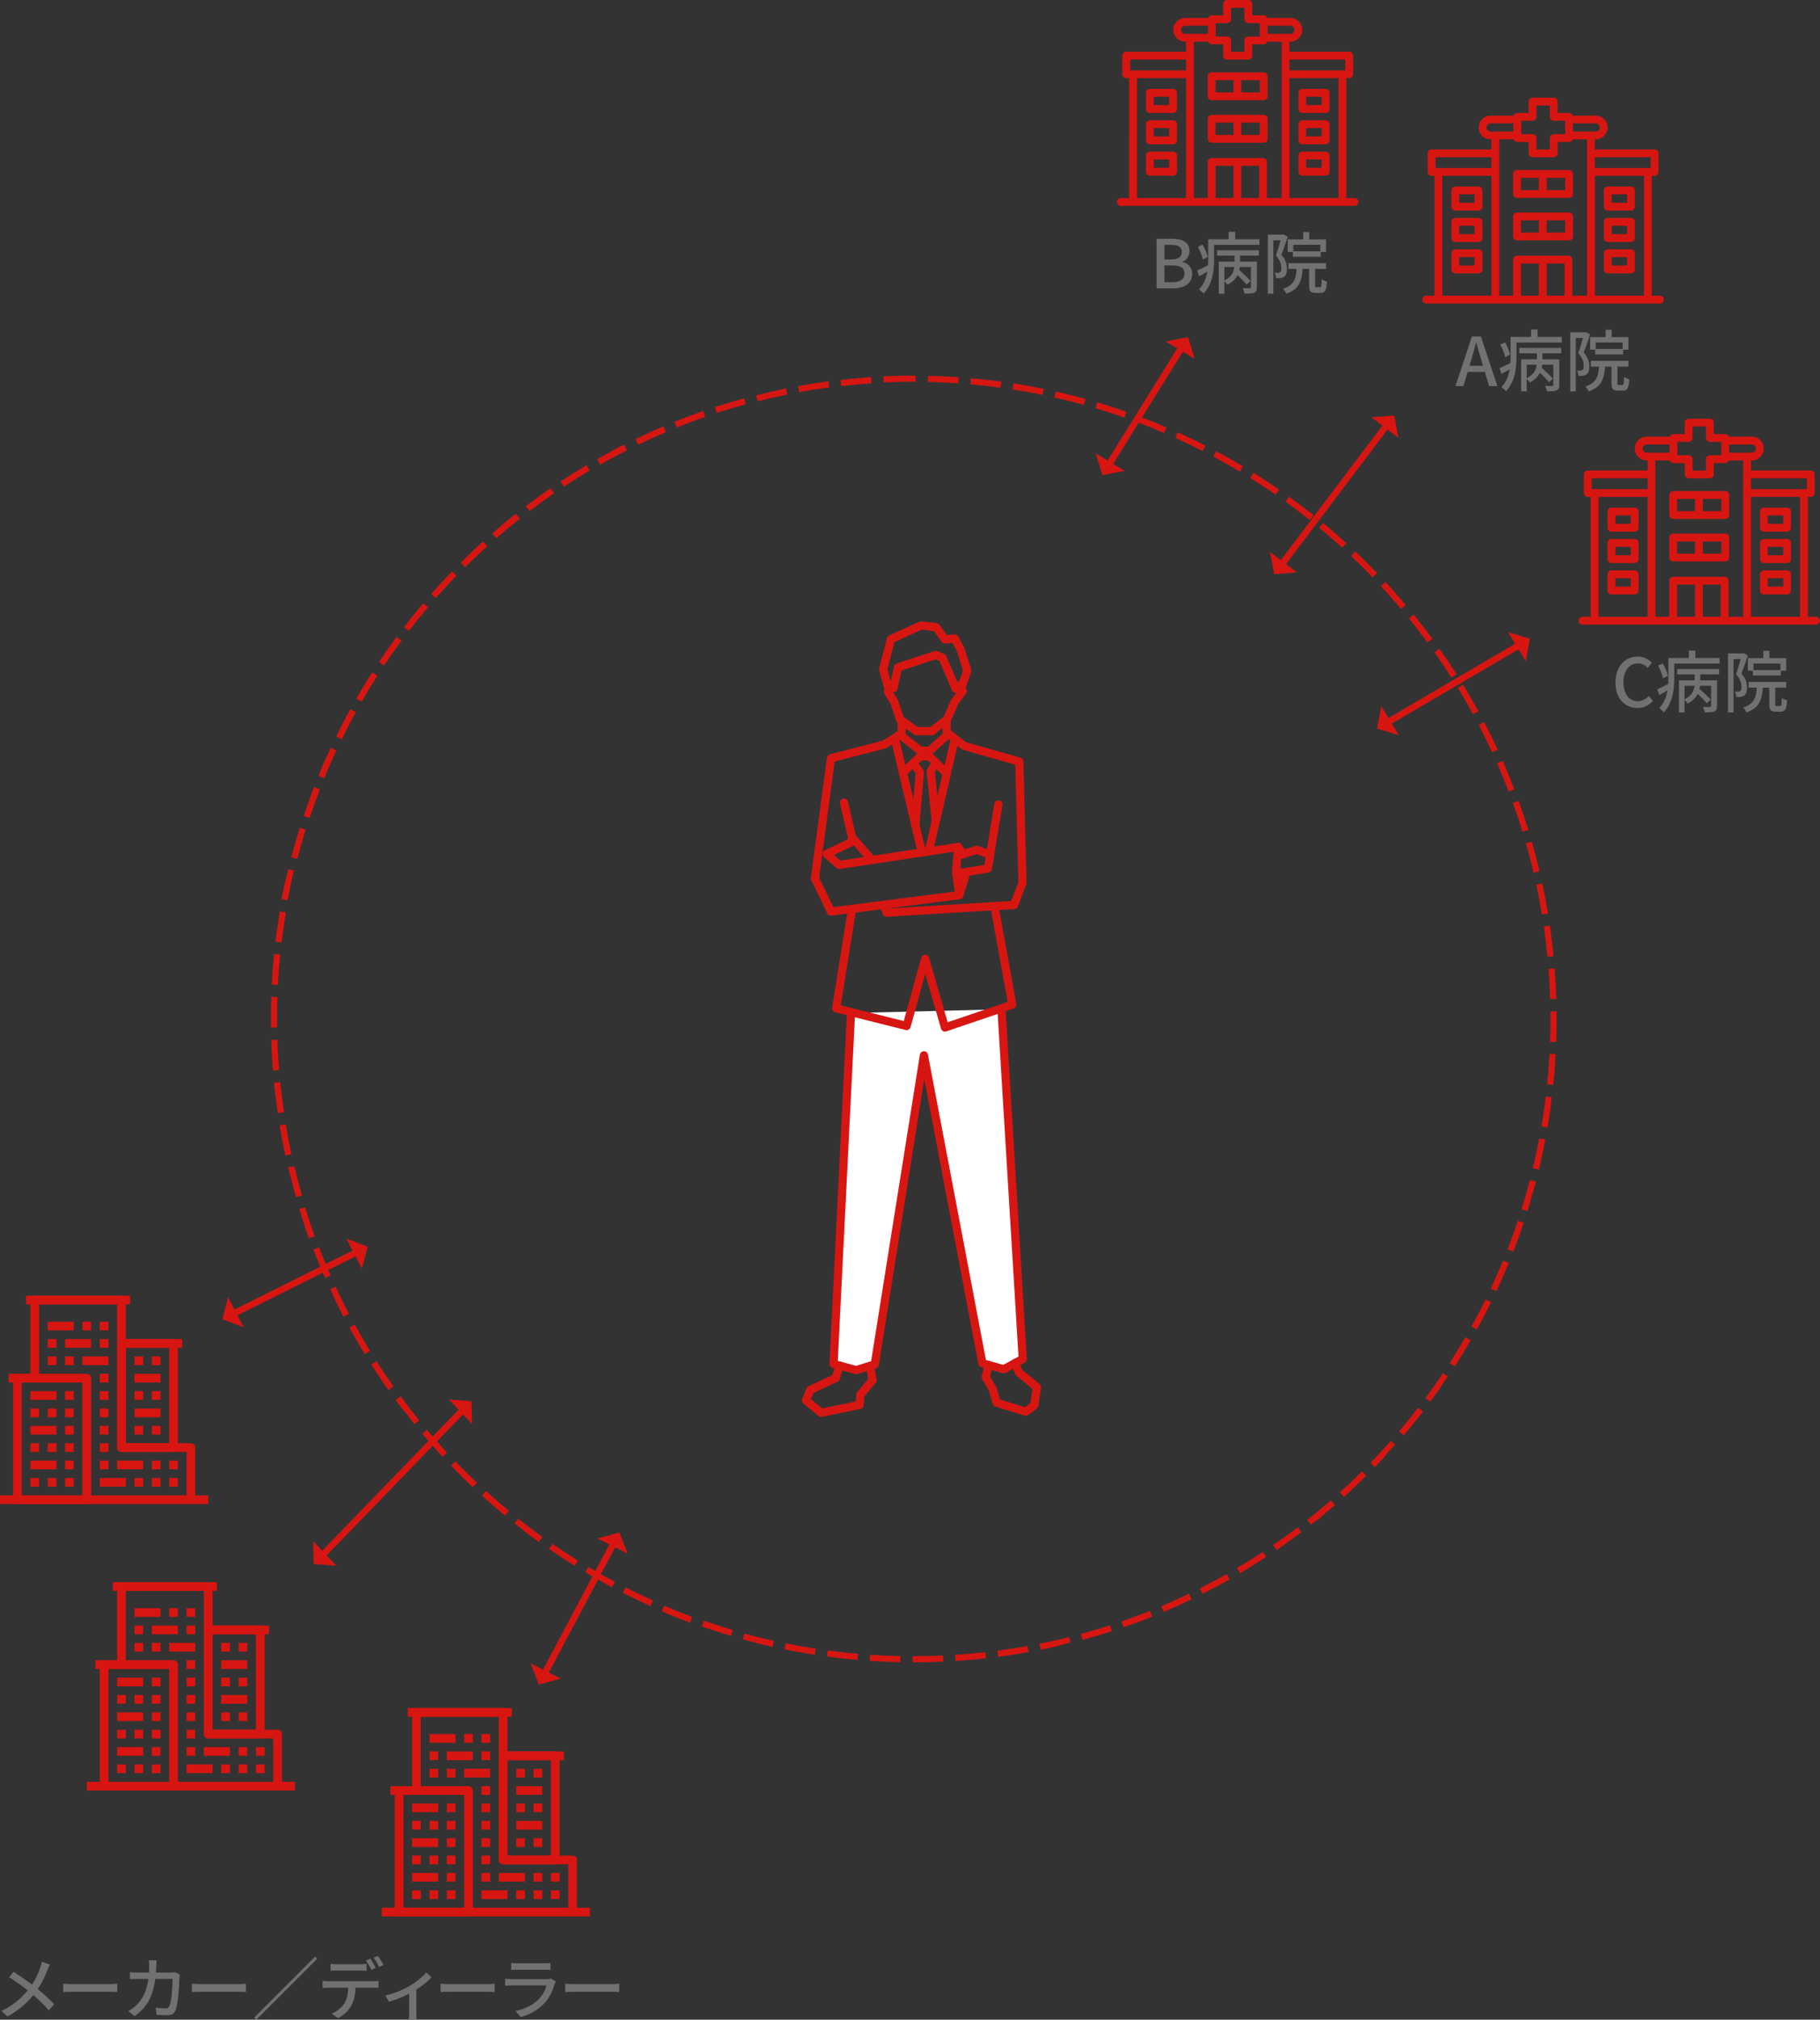 <?xml version="1.0" encoding="UTF-8"?><svg xmlns="http://www.w3.org/2000/svg" viewBox="0 0 540.45 599.38"><rect x="0" y="0" width="540.45" height="599.38" fill="#333333" stroke="none"/><defs><style>.d{fill:#d71612;}.e{fill:#c8c9ca;}.f{fill:#727171;}.g{fill:#fff;}.g,.h,.i,.j,.k{stroke:#d71612;stroke-linejoin:round;}.g,.i{stroke-linecap:round;}.g,.i,.k{stroke-width:2.43px;}.h{stroke-width:2.58px;}.h,.i,.j,.k{fill:none;}.j{stroke-width:1.93px;}</style></defs><g id="a"/><g id="b"><g id="c"><g><path class="f" d="M343.45,70.86h4.56c3.02,0,5.2,.96,5.2,3.62,0,1.4-.78,2.74-2.1,3.18v.1c1.68,.36,2.9,1.5,2.9,3.5,0,2.92-2.38,4.32-5.64,4.32h-4.92v-14.72Zm4.3,6.14c2.24,0,3.18-.84,3.18-2.22,0-1.54-1.04-2.12-3.12-2.12h-2.04v4.34h1.98Zm.36,6.76c2.3,0,3.62-.82,3.62-2.62,0-1.66-1.28-2.38-3.62-2.38h-2.34v5h2.34Z"/><path class="f" d="M373.99,71v1.66h-13.46v4.26c0,3.12-.4,7.48-3.14,10.2-.26-.34-.98-1.02-1.34-1.24,1.46-1.5,2.14-3.38,2.46-5.26-.82,.48-1.66,.94-2.44,1.38l-.58-1.72c.86-.36,2-.94,3.24-1.56,.02-.64,.04-1.24,.04-1.82v-5.9h6.08v-2.2h1.94v2.2h7.2Zm-16.8,6.02c-.2-.98-.82-2.56-1.46-3.76l1.38-.66c.66,1.14,1.34,2.66,1.52,3.64l-1.44,.78Zm4.2-2.76h12.44v1.6h-5.6v1.78h5v7.6c0,.86-.16,1.32-.78,1.62-.62,.26-1.52,.28-2.86,.28-.08-.46-.34-1.18-.58-1.62,.94,.04,1.84,.04,2.1,.02,.28-.02,.36-.1,.36-.34v-5.96h-3.3c-.04,.3-.08,.62-.16,.94,1.18,.98,2.62,2.34,3.32,3.2l-1.16,1.06c-.58-.74-1.66-1.84-2.7-2.78-.54,1.06-1.46,2.08-2.98,2.86-.16-.32-.58-.76-.92-1.08v3.72h-1.66v-9.52h4.68v-1.78h-5.2v-1.6Zm2.18,9c2.16-1.06,2.8-2.6,2.96-4.02h-2.96v4.02Z"/><path class="f" d="M382.39,70.28c-.56,1.68-1.26,3.76-1.9,5.32,1.36,1.58,1.66,2.96,1.66,4.16s-.24,1.98-.82,2.38c-.3,.2-.68,.34-1.08,.4-.38,.04-.86,.04-1.32,.02-.02-.46-.16-1.16-.44-1.6,.42,.04,.76,.04,1.02,.02,.24,0,.44-.06,.62-.18,.28-.2,.36-.68,.36-1.26,0-1-.32-2.3-1.62-3.74,.5-1.34,1.02-3.12,1.4-4.48h-2.14v15.84h-1.64v-17.52h4.4l.28-.06,1.22,.7Zm9.6,14.98c.36,0,.44-.32,.48-2.4,.36,.3,1.1,.58,1.58,.7-.16,2.66-.62,3.36-1.86,3.36h-1.56c-1.52,0-1.88-.54-1.88-2.24v-4.88h-1.92c-.28,3.7-1.1,6.06-4.86,7.36-.16-.44-.64-1.14-1.02-1.44,3.22-1.04,3.9-2.9,4.1-5.92h-2.44v-1.7h11.16v1.7h-3.26v4.86c0,.54,.06,.6,.42,.6h1.06Zm-5-14.22v-2.18h1.8v2.18h4.98v3.74h-1.58v1.42h-8.28v-1.42h-1.52v-3.74h4.6Zm5.06,1.6h-8v1.94h8v-1.94Z"/></g><g><path class="d" d="M359.79,42.35h15.47c.64,0,1.16-.52,1.16-1.16v-5.94c0-.64-.52-1.16-1.16-1.16h-15.47c-.64,0-1.16,.52-1.16,1.16v5.94c0,.64,.52,1.16,1.16,1.16Zm14.31-2.31h-5.52v-3.62h5.52v3.62Zm-13.15-3.62h5.32v3.62h-5.32v-3.62Z"/><path class="d" d="M393.62,35.69h-6.89c-.64,0-1.16,.52-1.16,1.16v4.81c0,.64,.52,1.16,1.16,1.16h6.89c.64,0,1.16-.52,1.16-1.16v-4.81c0-.64-.52-1.16-1.16-1.16Zm-1.16,4.81h-4.58v-2.5h4.58v2.5Z"/><path class="d" d="M393.62,45h-6.89c-.64,0-1.16,.52-1.16,1.16v4.81c0,.64,.52,1.16,1.16,1.16h6.89c.64,0,1.16-.52,1.16-1.16v-4.81c0-.64-.52-1.16-1.16-1.16Zm-1.16,4.81h-4.58v-2.5h4.58v2.5Z"/><path class="d" d="M359.79,29.73h15.47c.64,0,1.16-.52,1.16-1.16v-5.94c0-.64-.52-1.16-1.16-1.16h-15.47c-.64,0-1.16,.52-1.16,1.16v5.94c0,.64,.52,1.16,1.16,1.16Zm14.31-2.31h-5.52v-3.62h5.52v3.62Zm-13.15-3.62h5.32v3.62h-5.32v-3.62Z"/><path class="d" d="M393.62,26.38h-6.89c-.64,0-1.16,.52-1.16,1.16v4.81c0,.64,.52,1.16,1.16,1.16h6.89c.64,0,1.16-.52,1.16-1.16v-4.81c0-.64-.52-1.16-1.16-1.16Zm-1.16,4.81h-4.58v-2.5h4.58v2.5Z"/><path class="d" d="M348.35,35.69h-6.89c-.64,0-1.16,.52-1.16,1.16v4.81c0,.64,.52,1.16,1.16,1.16h6.89c.64,0,1.16-.52,1.16-1.16v-4.81c0-.64-.52-1.16-1.16-1.16Zm-1.16,4.81h-4.58v-2.5h4.58v2.5Z"/><path class="d" d="M348.35,45h-6.89c-.64,0-1.16,.52-1.16,1.16v4.81c0,.64,.52,1.16,1.16,1.16h6.89c.64,0,1.16-.52,1.16-1.16v-4.81c0-.64-.52-1.16-1.16-1.16Zm-1.16,4.81h-4.58v-2.5h4.58v2.5Z"/><path class="d" d="M348.35,26.38h-6.89c-.64,0-1.16,.52-1.16,1.16v4.81c0,.64,.52,1.16,1.16,1.16h6.89c.64,0,1.16-.52,1.16-1.16v-4.81c0-.64-.52-1.16-1.16-1.16Zm-1.16,4.81h-4.58v-2.5h4.58v2.5Z"/><path class="d" d="M402.23,58.77h-2.45V23.19h.86c.64,0,1.16-.52,1.16-1.16v-5.52c0-.64-.52-1.16-1.16-1.16h-17.76v-2.99h.27c1.94,0,3.53-1.58,3.53-3.52s-1.58-3.52-3.53-3.52h-6.84c-.16-.45-.57-.78-1.08-.78h-3.39V1.16c0-.64-.52-1.16-1.16-1.16h-6.29c-.64,0-1.16,.52-1.16,1.16v3.39h-3.38c-.51,0-.92,.33-1.08,.78h-6.85c-1.94,0-3.52,1.58-3.52,3.52s1.58,3.52,3.52,3.52h.27v2.99h-17.76c-.64,0-1.16,.52-1.16,1.16v5.52c0,.64,.52,1.16,1.16,1.16h.86V58.77h-2.45c-.64,0-1.16,.52-1.16,1.16s.52,1.16,1.16,1.16h69.38c.64,0,1.16-.52,1.16-1.16s-.52-1.16-1.16-1.16Zm-2.74-41.1v3.21h-16.6v-3.21h16.6Zm-15.12-8.82c0,.67-.54,1.21-1.21,1.21h-6.77v-2.42h6.77c.67,0,1.21,.54,1.21,1.21Zm-19.97-1.99c.64,0,1.16-.52,1.16-1.16V2.31h3.98v3.39c0,.64,.52,1.16,1.16,1.16h3.39v3.98h-3.39c-.64,0-1.16,.52-1.16,1.16v3.38h-3.98v-3.38c0-.64-.52-1.16-1.16-1.16h-3.38v-3.98h3.38Zm-13.68,1.99c0-.67,.54-1.21,1.21-1.21h6.77v2.42h-6.77c-.67,0-1.21-.54-1.21-1.21Zm-15.12,8.82h16.6v3.21h-16.6v-3.21Zm2.02,5.52h14.58V58.77h-14.58V23.19Zm16.9-10.82h4.26c.16,.45,.57,.78,1.08,.78h3.38v3.38c0,.64,.52,1.16,1.16,1.16h6.29c.64,0,1.16-.52,1.16-1.16v-3.38h3.39c.51,0,.92-.33,1.08-.78h4.26V58.77h-4.37v-10.71c0-.64-.52-1.16-1.16-1.16h-15.26c-.64,0-1.16,.52-1.16,1.16v10.71h-4.12V12.37Zm6.44,36.84h5.32v9.55h-5.32v-9.55Zm7.63,9.55v-9.55h5.31v9.55h-5.31Zm14.31,0V23.19h14.58V58.77h-14.58Z"/></g><g><g><path class="f" d="M479.71,202.53c0-4.8,2.92-7.68,6.64-7.68,1.84,0,3.28,.88,4.18,1.86l-1.26,1.48c-.76-.78-1.68-1.32-2.88-1.32-2.54,0-4.3,2.12-4.3,5.58s1.64,5.64,4.24,5.64c1.34,0,2.38-.6,3.26-1.56l1.24,1.46c-1.18,1.36-2.68,2.12-4.58,2.12-3.7,0-6.54-2.76-6.54-7.58Z"/><path class="f" d="M510.64,195.27v1.66h-13.46v4.26c0,3.12-.4,7.48-3.14,10.2-.26-.34-.98-1.02-1.34-1.24,1.46-1.5,2.14-3.38,2.46-5.26-.82,.48-1.66,.94-2.44,1.38l-.58-1.72c.86-.36,2-.94,3.24-1.56,.02-.64,.04-1.24,.04-1.82v-5.9h6.08v-2.2h1.94v2.2h7.2Zm-16.8,6.02c-.2-.98-.82-2.56-1.46-3.76l1.38-.66c.66,1.14,1.34,2.66,1.52,3.64l-1.44,.78Zm4.2-2.76h12.44v1.6h-5.6v1.78h5v7.6c0,.86-.16,1.32-.78,1.62-.62,.26-1.52,.28-2.86,.28-.08-.46-.34-1.18-.58-1.62,.94,.04,1.84,.04,2.1,.02,.28-.02,.36-.1,.36-.34v-5.96h-3.3c-.04,.3-.08,.62-.16,.94,1.18,.98,2.62,2.34,3.32,3.2l-1.16,1.06c-.58-.74-1.66-1.84-2.7-2.78-.54,1.06-1.46,2.08-2.98,2.86-.16-.32-.58-.76-.92-1.08v3.72h-1.66v-9.52h4.68v-1.78h-5.2v-1.6Zm2.18,9c2.16-1.06,2.8-2.6,2.96-4.02h-2.96v4.02Z"/><path class="f" d="M519.03,194.55c-.56,1.68-1.26,3.76-1.9,5.32,1.36,1.58,1.66,2.96,1.66,4.16s-.24,1.98-.82,2.38c-.3,.2-.68,.34-1.08,.4-.38,.04-.86,.04-1.32,.02-.02-.46-.16-1.16-.44-1.6,.42,.04,.76,.04,1.02,.02,.24,0,.44-.06,.62-.18,.28-.2,.36-.68,.36-1.26,0-1-.32-2.3-1.62-3.74,.5-1.34,1.02-3.12,1.4-4.48h-2.14v15.84h-1.64v-17.52h4.4l.28-.06,1.22,.7Zm9.6,14.98c.36,0,.44-.32,.48-2.4,.36,.3,1.1,.58,1.58,.7-.16,2.66-.62,3.36-1.86,3.36h-1.56c-1.52,0-1.88-.54-1.88-2.24v-4.88h-1.92c-.28,3.7-1.1,6.06-4.86,7.36-.16-.44-.64-1.14-1.02-1.44,3.22-1.04,3.9-2.9,4.1-5.92h-2.44v-1.7h11.16v1.7h-3.26v4.86c0,.54,.06,.6,.42,.6h1.06Zm-5-14.22v-2.18h1.8v2.18h4.98v3.74h-1.58v1.42h-8.28v-1.42h-1.52v-3.74h4.6Zm5.06,1.6h-8v1.94h8v-1.94Z"/></g><g><path class="d" d="M496.85,166.62h15.47c.64,0,1.16-.52,1.16-1.16v-5.94c0-.64-.52-1.16-1.16-1.16h-15.47c-.64,0-1.16,.52-1.16,1.16v5.94c0,.64,.52,1.16,1.16,1.16Zm14.31-2.31h-5.52v-3.62h5.52v3.62Zm-13.15-3.62h5.32v3.62h-5.32v-3.62Z"/><path class="d" d="M530.68,159.96h-6.89c-.64,0-1.16,.52-1.16,1.16v4.81c0,.64,.52,1.16,1.16,1.16h6.89c.64,0,1.16-.52,1.16-1.16v-4.81c0-.64-.52-1.16-1.16-1.16Zm-1.16,4.81h-4.58v-2.5h4.58v2.5Z"/><path class="d" d="M530.68,169.27h-6.89c-.64,0-1.16,.52-1.16,1.16v4.81c0,.64,.52,1.16,1.16,1.16h6.89c.64,0,1.16-.52,1.16-1.16v-4.81c0-.64-.52-1.16-1.16-1.16Zm-1.16,4.81h-4.58v-2.5h4.58v2.5Z"/><path class="d" d="M496.85,154h15.47c.64,0,1.16-.52,1.16-1.16v-5.94c0-.64-.52-1.16-1.16-1.16h-15.47c-.64,0-1.16,.52-1.16,1.16v5.94c0,.64,.52,1.16,1.16,1.16Zm14.31-2.31h-5.52v-3.62h5.52v3.62Zm-13.15-3.62h5.32v3.62h-5.32v-3.62Z"/><path class="d" d="M530.68,150.65h-6.89c-.64,0-1.16,.52-1.16,1.16v4.81c0,.64,.52,1.16,1.16,1.16h6.89c.64,0,1.16-.52,1.16-1.16v-4.81c0-.64-.52-1.16-1.16-1.16Zm-1.16,4.81h-4.58v-2.5h4.58v2.5Z"/><path class="d" d="M485.41,159.96h-6.89c-.64,0-1.16,.52-1.16,1.16v4.81c0,.64,.52,1.16,1.16,1.16h6.89c.64,0,1.16-.52,1.16-1.16v-4.81c0-.64-.52-1.16-1.16-1.16Zm-1.16,4.81h-4.58v-2.5h4.58v2.5Z"/><path class="d" d="M485.41,169.27h-6.89c-.64,0-1.16,.52-1.16,1.16v4.81c0,.64,.52,1.16,1.16,1.16h6.89c.64,0,1.16-.52,1.16-1.16v-4.81c0-.64-.52-1.16-1.16-1.16Zm-1.16,4.81h-4.58v-2.5h4.58v2.5Z"/><path class="d" d="M485.41,150.65h-6.89c-.64,0-1.16,.52-1.16,1.16v4.81c0,.64,.52,1.16,1.16,1.16h6.89c.64,0,1.16-.52,1.16-1.16v-4.81c0-.64-.52-1.16-1.16-1.16Zm-1.16,4.81h-4.58v-2.5h4.58v2.5Z"/><path class="d" d="M539.29,183.04h-2.45v-35.58h.86c.64,0,1.16-.52,1.16-1.16v-5.52c0-.64-.52-1.16-1.16-1.16h-17.76v-2.99h.27c1.94,0,3.53-1.58,3.53-3.52s-1.58-3.52-3.53-3.52h-6.84c-.16-.45-.57-.78-1.08-.78h-3.39v-3.39c0-.64-.52-1.16-1.16-1.16h-6.29c-.64,0-1.16,.52-1.16,1.16v3.39h-3.38c-.51,0-.92,.33-1.08,.78h-6.85c-1.94,0-3.52,1.58-3.52,3.52s1.58,3.52,3.52,3.52h.27v2.99h-17.76c-.64,0-1.16,.52-1.16,1.16v5.52c0,.64,.52,1.16,1.16,1.16h.86v35.58h-2.45c-.64,0-1.16,.52-1.16,1.16s.52,1.16,1.16,1.16h69.38c.64,0,1.16-.52,1.16-1.16s-.52-1.16-1.16-1.16Zm-2.74-41.1v3.21h-16.6v-3.21h16.6Zm-15.12-8.82c0,.67-.54,1.21-1.21,1.21h-6.77v-2.42h6.77c.67,0,1.21,.54,1.21,1.21Zm-19.97-1.99c.64,0,1.16-.52,1.16-1.16v-3.39h3.98v3.39c0,.64,.52,1.16,1.16,1.16h3.39v3.98h-3.39c-.64,0-1.16,.52-1.16,1.16v3.38h-3.98v-3.38c0-.64-.52-1.16-1.16-1.16h-3.38v-3.98h3.38Zm-13.68,1.99c0-.67,.54-1.21,1.21-1.21h6.77v2.42h-6.77c-.67,0-1.21-.54-1.21-1.21Zm-15.12,8.82h16.6v3.21h-16.6v-3.21Zm2.02,5.52h14.58v35.58h-14.58v-35.58Zm16.9-10.82h4.26c.16,.45,.57,.78,1.08,.78h3.38v3.38c0,.64,.52,1.16,1.16,1.16h6.29c.64,0,1.16-.52,1.16-1.16v-3.38h3.39c.51,0,.92-.33,1.08-.78h4.26v46.4h-4.37v-10.71c0-.64-.52-1.16-1.16-1.16h-15.26c-.64,0-1.16,.52-1.16,1.16v10.71h-4.12v-46.4Zm6.44,36.84h5.32v9.55h-5.32v-9.55Zm7.63,9.55v-9.55h5.31v9.55h-5.31Zm14.31,0v-35.58h14.58v35.58h-14.58Z"/></g></g><g><path class="f" d="M440.94,110.37h-5.12l-1.26,4.2h-2.36l4.88-14.72h2.68l4.88,14.72h-2.46l-1.24-4.2Zm-.56-1.82l-.58-1.98c-.5-1.6-.94-3.24-1.4-4.9h-.08c-.42,1.68-.88,3.3-1.36,4.9l-.6,1.98h4.02Z"/><path class="f" d="M463.78,99.99v1.66h-13.46v4.26c0,3.12-.4,7.48-3.14,10.2-.26-.34-.98-1.02-1.34-1.24,1.46-1.5,2.14-3.38,2.46-5.26-.82,.48-1.66,.94-2.44,1.38l-.58-1.72c.86-.36,2-.94,3.24-1.56,.02-.64,.04-1.24,.04-1.82v-5.9h6.08v-2.2h1.94v2.2h7.2Zm-16.8,6.02c-.2-.98-.82-2.56-1.46-3.76l1.38-.66c.66,1.14,1.34,2.66,1.52,3.64l-1.44,.78Zm4.2-2.76h12.44v1.6h-5.6v1.78h5v7.6c0,.86-.16,1.32-.78,1.62-.62,.26-1.52,.28-2.86,.28-.08-.46-.34-1.18-.58-1.62,.94,.04,1.84,.04,2.1,.02,.28-.02,.36-.1,.36-.34v-5.96h-3.3c-.04,.3-.08,.62-.16,.94,1.18,.98,2.62,2.34,3.32,3.2l-1.16,1.06c-.58-.74-1.66-1.84-2.7-2.78-.54,1.06-1.46,2.08-2.98,2.86-.16-.32-.58-.76-.92-1.08v3.72h-1.66v-9.52h4.68v-1.78h-5.2v-1.6Zm2.18,9c2.16-1.06,2.8-2.6,2.96-4.02h-2.96v4.02Z"/><path class="f" d="M472.18,99.27c-.56,1.68-1.26,3.76-1.9,5.32,1.36,1.58,1.66,2.96,1.66,4.16s-.24,1.98-.82,2.38c-.3,.2-.68,.34-1.08,.4-.38,.04-.86,.04-1.32,.02-.02-.46-.16-1.16-.44-1.6,.42,.04,.76,.04,1.02,.02,.24,0,.44-.06,.62-.18,.28-.2,.36-.68,.36-1.26,0-1-.32-2.3-1.62-3.74,.5-1.34,1.02-3.12,1.4-4.48h-2.14v15.84h-1.64v-17.52h4.4l.28-.06,1.22,.7Zm9.6,14.98c.36,0,.44-.32,.48-2.4,.36,.3,1.1,.58,1.58,.7-.16,2.66-.62,3.36-1.86,3.36h-1.56c-1.52,0-1.88-.54-1.88-2.24v-4.88h-1.92c-.28,3.7-1.1,6.06-4.86,7.36-.16-.44-.64-1.14-1.02-1.44,3.22-1.04,3.9-2.9,4.1-5.92h-2.44v-1.7h11.16v1.7h-3.26v4.86c0,.54,.06,.6,.42,.6h1.06Zm-5-14.22v-2.18h1.8v2.18h4.98v3.74h-1.58v1.42h-8.28v-1.42h-1.52v-3.74h4.6Zm5.06,1.6h-8v1.94h8v-1.94Z"/></g><g><path class="f" d="M14.83,583.02c-.24,.4-.56,1.16-.74,1.6-.62,1.68-1.6,3.8-2.86,5.68,1.76,1.46,3.48,3.02,4.86,4.5l-1.62,1.78c-1.44-1.66-2.92-3.08-4.58-4.5-1.82,2.22-4.24,4.5-7.66,6.34l-1.82-1.62c3.4-1.62,5.82-3.7,7.8-6.12-1.46-1.16-3.52-2.7-5.5-3.92l1.34-1.6c1.66,1.06,3.86,2.58,5.46,3.78,1.16-1.74,1.92-3.48,2.48-5.12,.16-.46,.36-1.18,.44-1.64l2.4,.84Z"/><path class="f" d="M18.75,588.7c.64,.06,1.88,.12,2.96,.12h10.86c.98,0,1.76-.08,2.24-.12v2.46c-.44-.02-1.34-.08-2.22-.08h-10.88c-1.12,0-2.3,.04-2.96,.08v-2.46Z"/><path class="f" d="M53.39,585.96c-.06,.34-.1,.76-.12,1.02-.06,2.02-.32,7.74-1.2,9.7-.42,.92-1.1,1.36-2.32,1.36-1.08,0-2.26-.08-3.26-.14l-.24-2.1c1.02,.14,2.08,.24,2.9,.24,.6,0,.92-.18,1.14-.68,.68-1.4,.94-5.92,.94-8.08h-5.12c-.74,5.56-2.72,8.62-6.16,11.04l-1.84-1.5c.72-.38,1.6-1,2.3-1.68,1.94-1.82,3.16-4.24,3.66-7.86h-3.04c-.74,0-1.68,.02-2.44,.08v-2.08c.76,.06,1.66,.12,2.44,.12h3.22c.04-.6,.06-1.24,.06-1.9,0-.46-.06-1.28-.14-1.74h2.34c-.04,.46-.08,1.2-.1,1.68-.02,.68-.06,1.34-.1,1.96h4.32c.52,0,.98-.06,1.38-.12l1.38,.68Z"/><path class="f" d="M56.97,588.7c.64,.06,1.88,.12,2.96,.12h10.86c.98,0,1.76-.08,2.24-.12v2.46c-.44-.02-1.34-.08-2.22-.08h-10.88c-1.12,0-2.3,.04-2.96,.08v-2.46Z"/><path class="f" d="M93.59,580.66l.62,.62-18.1,18.1-.62-.62,18.1-18.1Z"/><path class="f" d="M110.71,587.96c.42,0,1.18-.02,1.68-.1v2.06c-.46-.02-1.16-.04-1.68-.04h-5.14c-.08,2.12-.48,3.88-1.24,5.32-.72,1.36-2.24,2.84-3.96,3.74l-1.86-1.36c1.48-.6,2.92-1.76,3.7-2.98,.86-1.34,1.14-2.94,1.2-4.72h-5.78c-.6,0-1.26,.02-1.82,.06v-2.08c.58,.06,1.2,.1,1.82,.1h13.08Zm-10.58-3.18c-.68,0-1.42,.04-1.96,.08v-2.06c.6,.08,1.3,.12,1.94,.12h6.76c.62,0,1.38-.04,2-.12v2.06c-.64-.04-1.36-.08-2-.08h-6.74Zm10.14-.2c-.4-.8-1.04-2-1.58-2.76l1.28-.54c.5,.72,1.22,1.96,1.62,2.74l-1.32,.56Zm1.96-4.14c.54,.74,1.3,1.98,1.66,2.72l-1.3,.56c-.42-.86-1.08-2-1.64-2.74l1.28-.54Z"/><path class="f" d="M128.15,586.82c-.94,1.04-2.72,2.46-4.52,3.62v6.9c0,.64,.02,1.58,.1,1.92h-2.32c.04-.34,.1-1.28,.1-1.92v-5.68c-1.72,.88-4.06,1.86-6.02,2.38l-1.06-1.84c2.56-.54,5.36-1.76,7-2.72,2-1.16,4.14-2.84,5.14-4.12l1.58,1.46Z"/><path class="f" d="M130.83,588.7c.64,.06,1.88,.12,2.96,.12h10.86c.98,0,1.76-.08,2.24-.12v2.46c-.44-.02-1.34-.08-2.22-.08h-10.88c-1.12,0-2.3,.04-2.96,.08v-2.46Z"/><path class="f" d="M165.03,588.04c-.1,.22-.26,.52-.3,.68-.58,1.96-1.46,3.98-2.94,5.62-2.06,2.28-4.6,3.54-7.16,4.26l-1.56-1.8c2.9-.6,5.36-1.9,7-3.6,1.14-1.18,1.86-2.68,2.22-4h-10.18c-.48,0-1.36,.02-2.12,.08v-2.08c.78,.08,1.54,.14,2.12,.14h10.24c.54,0,1.02-.08,1.28-.18l1.4,.88Zm-13.22-5.5c.54,.06,1.26,.1,1.9,.1h7.8c.64,0,1.46-.04,1.96-.1v2.06c-.5-.04-1.3-.06-1.98-.06h-7.78c-.62,0-1.34,.02-1.9,.06v-2.06Z"/><path class="f" d="M167.83,588.7c.64,.06,1.88,.12,2.96,.12h10.86c.98,0,1.76-.08,2.24-.12v2.46c-.44-.02-1.34-.08-2.22-.08h-10.88c-1.12,0-2.3,.04-2.96,.08v-2.46Z"/></g><g><path class="d" d="M450.48,71.33h15.47c.64,0,1.16-.52,1.16-1.16v-5.94c0-.64-.52-1.16-1.16-1.16h-15.47c-.64,0-1.16,.52-1.16,1.16v5.94c0,.64,.52,1.16,1.16,1.16Zm14.31-2.31h-5.52v-3.62h5.52v3.62Zm-13.15-3.62h5.32v3.62h-5.32v-3.62Z"/><path class="d" d="M484.31,64.68h-6.89c-.64,0-1.16,.52-1.16,1.16v4.81c0,.64,.52,1.16,1.16,1.16h6.89c.64,0,1.16-.52,1.16-1.16v-4.81c0-.64-.52-1.16-1.16-1.16Zm-1.16,4.81h-4.58v-2.5h4.58v2.5Z"/><path class="d" d="M484.31,73.99h-6.89c-.64,0-1.16,.52-1.16,1.16v4.81c0,.64,.52,1.16,1.16,1.16h6.89c.64,0,1.16-.52,1.16-1.16v-4.81c0-.64-.52-1.16-1.16-1.16Zm-1.16,4.81h-4.58v-2.5h4.58v2.5Z"/><path class="d" d="M450.48,58.72h15.47c.64,0,1.16-.52,1.16-1.16v-5.94c0-.64-.52-1.16-1.16-1.16h-15.47c-.64,0-1.16,.52-1.16,1.16v5.94c0,.64,.52,1.16,1.16,1.16Zm14.31-2.31h-5.52v-3.62h5.52v3.62Zm-13.15-3.62h5.32v3.62h-5.32v-3.62Z"/><path class="d" d="M484.31,55.36h-6.89c-.64,0-1.16,.52-1.16,1.16v4.81c0,.64,.52,1.16,1.16,1.16h6.89c.64,0,1.16-.52,1.16-1.16v-4.81c0-.64-.52-1.16-1.16-1.16Zm-1.16,4.81h-4.58v-2.5h4.58v2.5Z"/><path class="d" d="M439.04,64.68h-6.89c-.64,0-1.16,.52-1.16,1.16v4.81c0,.64,.52,1.16,1.16,1.16h6.89c.64,0,1.16-.52,1.16-1.16v-4.81c0-.64-.52-1.16-1.16-1.16Zm-1.16,4.81h-4.58v-2.5h4.58v2.5Z"/><path class="d" d="M439.04,73.99h-6.89c-.64,0-1.16,.52-1.16,1.16v4.81c0,.64,.52,1.16,1.16,1.16h6.89c.64,0,1.16-.52,1.16-1.16v-4.81c0-.64-.52-1.16-1.16-1.16Zm-1.16,4.81h-4.58v-2.5h4.58v2.5Z"/><path class="d" d="M439.04,55.36h-6.89c-.64,0-1.16,.52-1.16,1.16v4.81c0,.64,.52,1.16,1.16,1.16h6.89c.64,0,1.16-.52,1.16-1.16v-4.81c0-.64-.52-1.16-1.16-1.16Zm-1.16,4.81h-4.58v-2.5h4.58v2.5Z"/><path class="d" d="M492.92,87.75h-2.45V52.18h.86c.64,0,1.16-.52,1.16-1.16v-5.52c0-.64-.52-1.16-1.16-1.16h-17.76v-2.99h.27c1.94,0,3.53-1.58,3.53-3.52s-1.58-3.52-3.53-3.52h-6.84c-.16-.45-.57-.78-1.08-.78h-3.39v-3.39c0-.64-.52-1.16-1.16-1.16h-6.29c-.64,0-1.16,.52-1.16,1.16v3.39h-3.38c-.51,0-.92,.33-1.08,.78h-6.85c-1.94,0-3.52,1.58-3.52,3.52s1.58,3.52,3.52,3.52h.27v2.99h-17.76c-.64,0-1.16,.52-1.16,1.16v5.52c0,.64,.52,1.16,1.16,1.16h.86v35.58h-2.45c-.64,0-1.16,.52-1.16,1.16s.52,1.16,1.16,1.16h69.38c.64,0,1.16-.52,1.16-1.16s-.52-1.16-1.16-1.16Zm-2.74-41.1v3.21h-16.6v-3.21h16.6Zm-15.12-8.82c0,.67-.54,1.21-1.21,1.21h-6.77v-2.42h6.77c.67,0,1.21,.54,1.21,1.21Zm-19.97-1.99c.64,0,1.16-.52,1.16-1.16v-3.39h3.98v3.39c0,.64,.52,1.16,1.16,1.16h3.39v3.98h-3.39c-.64,0-1.16,.52-1.16,1.16v3.38h-3.98v-3.38c0-.64-.52-1.16-1.16-1.16h-3.38v-3.98h3.38Zm-13.68,1.99c0-.67,.54-1.21,1.21-1.21h6.77v2.42h-6.77c-.67,0-1.21-.54-1.21-1.21Zm-15.12,8.82h16.6v3.21h-16.6v-3.21Zm2.02,5.52h14.58v35.58h-14.58V52.18Zm16.9-10.82h4.26c.16,.45,.57,.78,1.08,.78h3.38v3.38c0,.64,.52,1.16,1.16,1.16h6.29c.64,0,1.16-.52,1.16-1.16v-3.38h3.39c.51,0,.92-.33,1.08-.78h4.26v46.4h-4.37v-10.71c0-.64-.52-1.16-1.16-1.16h-15.26c-.64,0-1.16,.52-1.16,1.16v10.71h-4.12V41.36Zm6.44,36.84h5.32v9.55h-5.32v-9.55Zm7.63,9.55v-9.55h5.31v9.55h-5.31Zm14.31,0V52.18h14.58v35.58h-14.58Z"/></g><path class="d" d="M271.42,111.49c-1.02,0-2.06,0-3.08,.02h-.29c-.09,0-.18,0-.27,0h-.1c-.12,0-.25,0-.37,0h0c-1.67,.04-3.33,.09-4.99,.17l.09,1.82c1.98-.09,3.99-.16,5.97-.19,1.01-.02,2.04-.02,3.05-.02v-1.82h0Zm-12.75,.42c-.09,0-.19,.01-.28,.02h-.21l-.02,.02h-.19l-.03,.02h-.19l-.06,.02h-.01l-.23,.02h-.16l-.06,.02h-.16l-.07,.02h-.16c-1.42,.12-2.83,.24-4.24,.38h-.15v.02h-.16l-.07,.02h-.08c-.1,.02-.2,.03-.3,.04h-.14l-.04,.02h-.1l-.05,.02h-.09l-.06,.02h-.08c-.56,.07-1.13,.13-1.69,.19l.21,1.81c2.97-.34,6-.61,8.99-.81l-.12-1.82h0Zm-12.69,1.26c-.34,.05-.69,.09-1.03,.14h-.08l-.07,.02h-.08l-.06,.02h-.09l-.06,.02h-.09l-.04,.02h-.1l-.06,.02h-.08l-.06,.02h-.08l-.06,.02h-.08l-.06,.02h-.08l-.06,.02h-.08c-2.21,.33-4.41,.69-6.59,1.09l.33,1.79c2.94-.54,5.94-1.01,8.91-1.4l-.24-1.81h0Zm-12.58,2.1c-.35,.07-.7,.14-1.04,.21h-.06l-.02,.02h-.05l-.03,.02h-.04l-.03,.02h-.04l-.04,.02h-.03l-.04,.02h-.03l-.05,.02h-.02l-.06,.02h-.01l-.06,.02h0l-.07,.02h0c-2.4,.51-4.79,1.06-7.16,1.66l.45,1.77c2.9-.73,5.86-1.4,8.8-2l-.36-1.79h0Zm-12.41,2.94c-2.94,.8-5.85,1.67-8.73,2.61l.56,1.73c2.85-.93,5.76-1.79,8.65-2.58l-.48-1.76h0Zm-12.19,3.77c-2.88,1-5.72,2.06-8.53,3.19l.68,1.69c2.78-1.12,5.62-2.18,8.45-3.16l-.6-1.72h0Zm-11.9,4.58c-1.14,.48-2.27,.98-3.4,1.48h0l-.13,.06h0l-.06,.03h0l-.06,.03h0l-.06,.03h0l-.06,.03h0l-.06,.03h0l-.05,.03h-.01l-.05,.03h-.01l-.05,.03h-.02l-.05,.03h-.02l-.05,.03h-.02l-.05,.03h-.01l-.05,.03h-.02l-.05,.03h-.02l-.05,.03h-.02l-.05,.03h-.01l-.05,.03h-.01l-.05,.03h-.01l-.05,.03h-.01l-.05,.03h-.01l-.05,.03h-.01l-.05,.03h-.01l-.05,.03h-.01l-.05,.03h0l-.06,.03h0l-.06,.03s0,0,0,0l-.06,.03s0,0,0,0c-.25,.12-.51,.23-.76,.35h0l-.06,.03h0l-.06,.03h-.01l-.05,.03h-.01l-.05,.03h-.02l-.05,.03h-.01l-.05,.03h-.01l-.05,.03h-.01l-.05,.03h-.02l-.05,.03h-.02l-.05,.03h-.02l-.05,.03h-.02l-.05,.03h-.02l-.05,.03h-.01l-.05,.03h-.01l-.05,.03h-.01l-.05,.03h-.02l-.05,.03h-.02l-.05,.03h-.02l-.05,.03h-.02l-.05,.03h-.02l-.05,.03h-.02l-.05,.03h-.01l-.05,.03h-.02l-.05,.03h-.02l-.05,.03h-.01l-.05,.03h-.01l-.05,.03h-.01l-.05,.03h-.01l-.05,.03h-.01l-.05,.03h-.01l-.05,.03h-.01l-.05,.03h-.01l-.05,.03h0l-.06,.03h0l-.05,.03h0l-.05,.03h0l.79,1.64c2.7-1.3,5.46-2.55,8.22-3.72l-.71-1.68h0Zm-11.57,5.37c-.89,.45-1.77,.91-2.66,1.37h0l-.05,.03h0l-.05,.03h-.02l-.05,.03h-.02l-.04,.03h-.02l-.04,.03h-.02l-.04,.03h-.03l-.03,.03-.03,.02-.03,.02-.03,.02-.03,.02-.03,.02-.03,.02-.03,.02-.03,.02-.03,.02-.03,.02-.03,.02-.03,.02-.03,.02-.03,.02-.03,.02-.03,.02-.03,.02-.03,.02-.03,.02-.03,.02-.03,.02h-.03l-.04,.03h-.03l-.04,.03h-.02l-.04,.03h-.02l-.04,.03h-.02l-.04,.03h-.03l-.04,.03h-.03l-.04,.03h-.03l-.04,.03h-.02l-.04,.03h-.03l-.03,.03-.03,.02-.04,.02-.03,.02-.03,.02-.03,.02-.03,.02-.03,.02-.03,.02-.03,.02-.03,.02-.03,.02-.03,.02-.03,.02-.03,.02-.03,.02h-.03l-.04,.03h-.03l-.04,.03h-.02l-.04,.03h-.02l-.04,.04h-.02l-.05,.03h-.02l-.05,.03h-.01l-.05,.03h-.01l-.05,.04h0l-.06,.03h0c-.87,.48-1.74,.96-2.61,1.45l.9,1.59c2.61-1.48,5.28-2.91,7.95-4.26l-.82-1.63h0Zm-11.18,6.13c-.09,.06-.2,.12-.29,.17h-.01l-.05,.03h-.02l-.04,.03-.03,.02-.03,.02-.03,.02-.03,.02-.03,.02h-.01l-.05,.04h0c-2.4,1.44-4.77,2.93-7.1,4.47l1,1.52c2.5-1.65,5.08-3.26,7.65-4.79l-.93-1.57h0Zm-10.75,6.87h0l-.04,.03h-.02l-.04,.04h-.02l-.04,.04h-.02l-.04,.04-.02,.02-.04,.02-.02,.02-.04,.02-.02,.02-.03,.02-.03,.02-.03,.02-.03,.02-.03,.02-.03,.02-.03,.02-.03,.02-.02,.02-.03,.02-.02,.02-.04,.03-.02,.02-.04,.03-.02,.02-.04,.03h-.02l-.04,.04h-.02l-.04,.04h-.02l-.04,.04h-.02l-.04,.04h-.02l-.04,.04h-.02l-.04,.04h-.02l-.04,.04h-.02l-.04,.04h-.02l-.04,.04h-.01l-.05,.04h-.01l-.05,.04h-.01l-.05,.04h0l-.05,.04h0l-.05,.04h0l-.05,.04h0l-.06,.04h0l-.17,.12h0l-.06,.04h0l-.06,.04h0l-.06,.04h0l-.05,.04h0l-.06,.04h0c-.27,.19-.54,.39-.81,.58h0l-.04,.04h-.01l-.23,.18h0l-.23,.17h0l-.11,.08h0l-.05,.04-.02,.02-.03,.02-.04,.03h-.02l-.04,.04h-.02l-.05,.05h0l-.06,.04s0,0,0,0l-.06,.04s0,0,0,0l-.05,.04h0l-.05,.04h0l-.11,.09h0c-.1,.07-.19,.14-.29,.21h0c-.84,.62-1.68,1.24-2.51,1.87h0l-.06,.04h0l-.06,.04h0l-.06,.04h0l-.05,.04h0l1.1,1.45c2.39-1.81,4.85-3.59,7.31-5.29l-1.03-1.5h0Zm-10.27,7.57c-.48,.38-.97,.77-1.45,1.15h0l-.05,.04h0l-.05,.04h-.02l-.04,.04-.03,.02-.03,.02-.04,.04h-.01c-.84,.68-1.66,1.37-2.49,2.06h0l-.05,.05h0l-.05,.05h0l-.05,.05h0l-.05,.05h-.01l-.04,.05h-.02l-.04,.04-.02,.02-.03,.03-.02,.02-.03,.02-.03,.03-.02,.02-.03,.03-.02,.02-.03,.03-.02,.02-.03,.03-.02,.02-.04,.03h-.01l-.04,.05h-.01l-.05,.05h0l-.05,.05h0c-.65,.55-1.3,1.11-1.94,1.67l1.2,1.37c2.26-1.97,4.6-3.9,6.95-5.76l-1.13-1.43h0Zm-9.74,8.23c-1.41,1.27-2.8,2.57-4.17,3.88h0l-.2,.19h0l-.04,.05h0l-.04,.05h0l-.04,.04h-.02l-.03,.05-.02,.02-.03,.03-.02,.02-.03,.03-.02,.02-.03,.03-.02,.02-.03,.03-.02,.02-.03,.03-.02,.02-.03,.03-.02,.02-.03,.03-.02,.02-.02,.02-.03,.03-.03,.02-.02,.02-.03,.03-.02,.02-.03,.03-.02,.02-.02,.02-.03,.03-.02,.02-.03,.03-.02,.02-.03,.03-.02,.02-.03,.03-.02,.02-.03,.03-.02,.02-.03,.03-.03,.03-.02,.02-.03,.03-.02,.02-.03,.03-.02,.02-.03,.03-.02,.02-.03,.03-.02,.02-.03,.03-.02,.02-.03,.03-.02,.02-.03,.03-.02,.02-.04,.04h-.01l-.04,.05h-.01l-.04,.05h-.01l-.04,.05h0l-.04,.05h0l-.04,.05h0l-.04,.05h-.01l-.04,.05h0l-.05,.05h0l-.05,.05h0l-.05,.05h0c-.07,.07-.13,.14-.2,.2l1.28,1.29c2.12-2.11,4.33-4.2,6.55-6.21l-1.22-1.35h0Zm-9.17,8.86c-1.56,1.62-3.1,3.25-4.6,4.92h-.01l-.02,.03c-.52,.58-1.03,1.15-1.55,1.73l1.37,1.2c1.98-2.25,4.04-4.48,6.12-6.63l-1.31-1.27h0Zm-8.56,9.45c-.83,.98-1.65,1.96-2.45,2.96h0l-.04,.05h0l-.04,.05h0l-.04,.05h0l-.04,.05h-.01l-.03,.05v.02l-.04,.04-.02,.02-.03,.03-.02,.02-.02,.03-.02,.03-.02,.02-.03,.04v.02l-.05,.04h-.01l-.04,.06h0l-.04,.06h0l-.04,.06h0c-.9,1.12-1.78,2.24-2.66,3.38l1.44,1.11c1.83-2.37,3.73-4.74,5.67-7.02l-1.39-1.18h0Zm-7.92,10c-.26,.35-.51,.7-.77,1.05h0l-.04,.05h-.01l-.03,.06v.02l-.04,.04-.02,.02-.02,.03-.02,.03-.02,.03-.02,.03-.02,.02-.03,.04v.02l-.04,.04h0l-.04,.06s0,0,0,0l-.04,.05s0,0,0,0c-1.39,1.92-2.74,3.87-4.06,5.84l1.52,1.01c1.66-2.49,3.41-4.97,5.19-7.38l-1.47-1.08h0Zm-7.23,10.5c-.95,1.48-1.88,2.97-2.78,4.48h0l-.03,.06v.02l-.04,.05v.02l-.04,.04v.02l-.04,.04-.02,.03-.02,.03-.02,.03-.02,.03-.02,.03-.02,.03-.03,.04v.02l-.04,.05h0l-.03,.06h0l-.03,.07h0l-.03,.06h0l-.03,.06h0l-.03,.06h0c-.49,.82-.96,1.64-1.44,2.46h0l1.58,.91c1.49-2.59,3.07-5.19,4.69-7.71l-1.53-.98h0Zm-6.52,10.96c-1.14,2.08-2.25,4.17-3.31,6.3h0l-.03,.06h0l-.03,.06h0l-.03,.06h0l-.03,.06h0l-.02,.06h0l-.02,.06v.02l-.03,.05v.02l-.03,.04v.02l-.03,.04v.03l-.03,.03-.02,.03v.03l-.03,.04v.02l-.03,.04v.02l-.03,.05v.02l-.03,.05h0l-.03,.07h0l-.03,.07h0c-.12,.24-.24,.48-.36,.73l1.64,.8c1.32-2.69,2.72-5.38,4.16-8.01l-1.6-.88h0Zm-5.77,11.37c-.53,1.15-1.06,2.29-1.57,3.45h0l-.03,.06h0l-.03,.07h0l-.02,.06h0l-.02,.07v.02l-.03,.05v.02l-.03,.05v.02l-.03,.05v.02l-.03,.04v.02l-.03,.04v.02l-.03,.04v.02l-.03,.04v.03l-.03,.04v.03l-.03,.03v.03l-.03,.03v.03l-.03,.03v.03l-.03,.03-.02,.04v.03l-.03,.04v.03l-.03,.04v.03l-.03,.04v.02l-.03,.05v.02l-.03,.05v.02l-.03,.05v.02l-.03,.05v.02l-.03,.05v.02l-.03,.05h0l-.02,.06v.02l-.03,.05h0l-.03,.07h0l-.05,.13h0c-.07,.17-.14,.33-.21,.5v.03l-.03,.03-.02,.04v.03l-.03,.04v.02l-.03,.05v.02l-.03,.05v.02l-.03,.05v.02l-.03,.05h0l-.02,.07h0l-.02,.07h0l-.02,.07h0l-.02,.07h0l-.02,.07h0l-.02,.07h0l-.03,.06h0l-.03,.07h0l-.03,.07h0c-.19,.45-.38,.91-.56,1.36l1.69,.69c1.13-2.77,2.35-5.55,3.61-8.27l-1.65-.77h0Zm-5,11.74c-.27,.71-.54,1.41-.81,2.12h0l-.02,.07h0l-.02,.06s0,0,0,0l-.02,.06s0,0,0,0l-.02,.06h0l-.02,.07h0l-.02,.07h0l-.02,.07h0l-.02,.07h0l-.02,.07h0l-.02,.07h0l-.02,.07h0l-.02,.07h0l-.02,.07s0,0,0,0l-.02,.06h0l-.02,.07h0c-.66,1.8-1.3,3.62-1.9,5.45l1.73,.57c.94-2.84,1.97-5.7,3.05-8.49l-1.7-.66h0Zm-4.2,12.05c-.9,2.89-1.73,5.81-2.5,8.76l1.76,.46c.75-2.9,1.58-5.82,2.47-8.68l-1.74-.54h0Zm-3.38,12.3v.02h0l-.02,.07h0l-.02,.07h0l-.02,.07h0v.07h-.02l-.02,.07h0l-.02,.07h0l-.02,.07h0l-.02,.07h0l-.02,.07h0l-.02,.07h0l-.02,.07h0l-.02,.07h0c-.06,.27-.12,.53-.18,.79h0l-.02,.07h0v.07h-.02v.07l-.02,.02v.05l-.02,.02v.05l-.02,.02v.05l-.02,.02v.05l-.02,.02v.05l-.02,.02v.05l-.02,.02v.05l-.02,.02v.05l-.02,.02v.05l-.02,.02v.05l-.02,.02v.05l-.02,.02v.06h-.02v.07h-.02v.08h-.02v.07h-.02c-.02,.11-.04,.2-.06,.3v.02l-.02,.06v.02l-.02,.05v.03l-.02,.05v.03l-.02,.04v.03l-.02,.04v.03l-.02,.04v.04l-.02,.04v.03l-.02,.04v.03l-.02,.04v.07l-.02,.04v.03l-.02,.04v.03l-.02,.04v.03l-.02,.04v.03l-.02,.04v.03l-.02,.04v.07l-.02,.03v.07l-.02,.04v.07l-.02,.03v.07l-.02,.05h0l-.04,.2h0v.08l-.03,.05v.07l-.02,.02v.07l-.02,.04v.03l-.02,.04v.07l-.02,.03v.07l-.02,.04v.07l-.02,.03v.07l-.02,.04v.07l-.02,.03v.07l-.02,.04v.07l-.02,.03v.07l-.02,.04v.07l-.02,.03v.04l-.02,.03v.07l-.02,.04v.07l-.04,.14v.07h-.02v.07l-.02,.02v.07l-.02,.05v.07l-.02,.02v.07l-.02,.05v.07l-.02,.02v.07l-.02,.05v.07l-.02,.02v.06h-.01v.07h-.01v.07h-.01v.08h-.01c-.07,.36-.14,.72-.21,1.08l1.79,.34c.55-2.94,1.19-5.91,1.88-8.82l-1.77-.42h0Zm-2.54,12.5c-.26,1.53-.5,3.06-.72,4.6h0v.07h-.01v.07h-.01v.07h-.01v.07h-.01v.09l-.02,.05v.1l-.02,.04v.06c-.19,1.26-.35,2.53-.5,3.8l1.81,.22c.36-2.98,.79-5.98,1.29-8.93l-1.8-.3h0Zm-1.7,12.64c-.12,1.2-.23,2.4-.33,3.6h0v.15l-.02,.04v.18l-.02,.03v.14l-.02,.06h0v.08h0c-.12,1.6-.23,3.19-.31,4.8l1.82,.1c.16-2.99,.39-6.02,.69-9l-1.81-.18h0Zm-.85,12.73c0,.14,0,.28-.01,.42,0,0,0,0,0,0v.06h0v.5l-.02,.23h0v.08h0v.08h0v.08h0c-.07,2.54-.08,5.1-.05,7.66l1.82-.02c-.04-3,0-6.04,.09-9.02l-1.82-.06h0Zm1.81,12.7l-1.82,.06c.1,3.05,.27,6.08,.51,9.1l1.82-.14c-.24-2.98-.41-6.01-.5-9.01h0Zm.82,12.61l-1.81,.18c.07,.76,.15,1.51,.24,2.27h0v.07h0v.07h0v.07h0v.14l.02,.02v.13l.02,.02v.13l.02,.02v.12h.02v.13h.02v.12l.02,.04v.11l.02,.04v.1l.02,.04v.1l.02,.05v.1l.02,.05v.1l.02,.05v.1l.02,.05v.09l.02,.06h0c.01,.11,.02,.2,.04,.3h0v.07h.01v.09l.02,.05v.1l.02,.05v.1l.02,.04v.1l.02,.04v.1l.02,.04v.1l.02,.04v.1l.02,.04v.1l.02,.05v.09h.01v.11l.02,.05v.1l.02,.05v.1l.02,.04v.1l.02,.04v.1l.02,.04v.1l.02,.04v.1l.02,.04v.1l.02,.05v.1l.02,.06h0v.08h.01l.02,.15h0v.07h0v.07h.01v.09l.02,.06v.09l.02,.06v.09l.02,.05v.08h.01v.07h.01v.08h.01c.03,.22,.06,.44,.1,.66l1.8-.26c-.43-2.96-.8-5.97-1.1-8.96h0Zm1.65,12.52l-1.8,.3c.1,.6,.2,1.19,.31,1.79v.06l.02,.06h0v.07h.01v.07h.01v.07h.01l.03,.15h0v.07h.01v.07h.01c.31,1.75,.65,3.49,1.01,5.22h0v.07h.02v.07l.02,.02v.05l.02,.03v.04l.02,.04v.03l.02,.04v.03l.02,.05v.02l.02,.06h0v.07h.01c.05,.24,.1,.47,.15,.7l1.78-.38c-.63-2.93-1.2-5.91-1.69-8.86h0Zm2.49,12.39l-1.77,.42c.02,.1,.05,.2,.07,.3h0l.02,.07h0v.07l.02,.02v.05l.02,.02v.05l.02,.02v.05l.02,.03v.04l.02,.03v.04l.02,.03v.04l.02,.04v.03l.02,.04v.03l.02,.05v.02l.02,.05v.02l.02,.05v.02l.02,.05h0v.07h.02l.02,.07h0c.09,.37,.18,.74,.27,1.1h0l.02,.07h0l.02,.07h0l.02,.07h0v.06l.02,.02v.05l.02,.02v.05l.02,.02v.05l.02,.02v.05l.02,.02v.05l.02,.02v.05l.02,.03v.04l.02,.03v.04l.02,.03v.03l.02,.04v.03l.02,.04v.03l.02,.04v.03l.02,.05v.02l.02,.05v.02l.02,.05v.02l.02,.06h0l.02,.08h0c.42,1.64,.87,3.26,1.33,4.88l1.75-.5c-.83-2.88-1.6-5.81-2.28-8.73h0Zm3.31,12.19l-1.74,.54c.09,.3,.18,.59,.28,.89h0l.02,.07v.03l.02,.03,.02,.05v.02l.02,.06h0l.02,.07h0l.02,.08h0c.08,.25,.16,.5,.24,.75h0l.02,.07s0,0,0,0l.02,.07h0l.04,.14h0l.04,.14h0c.06,.18,.12,.36,.18,.54,0,0,0,0,0,0l.02,.07h0l.02,.07h0l.02,.07h0l.02,.07h0l.02,.07h0l.02,.07h0l.02,.07h0l.02,.07h0l.04,.14h0l.02,.07h0l.02,.07h0l.04,.14s0,0,0,0l.02,.06h0l.02,.07h0l.04,.14,.07,.21h0l.04,.14h0l.05,.14h0l.02,.07h0l.02,.07h0l.05,.14h0c.42,1.23,.85,2.46,1.29,3.68l1.71-.62c-1.02-2.82-1.98-5.69-2.87-8.56h0Zm4.13,11.94l-1.7,.65c.17,.45,.34,.89,.52,1.34h0l.02,.07v.02l.03,.05v.03l.03,.03,.02,.04v.03l.03,.04v.02l.03,.05v.02l.03,.05h0l.02,.07h0l.02,.07h0l.02,.07h0c.86,2.17,1.76,4.31,2.69,6.43l1.67-.73c-1.21-2.74-2.36-5.55-3.44-8.34h0Zm4.92,11.63l-1.65,.77c.33,.71,.67,1.43,1,2.13h0l.06,.13h0l.02,.07h0l.03,.06v.02l.03,.04v.03l.03,.04v.03l.03,.04v.03l.03,.04,.02,.03,.02,.03,.02,.03v.03l.03,.03,.02,.04v.02l.03,.04v.03l.03,.04v.03l.03,.04v.03l.03,.04v.02l.03,.04v.02l.03,.04v.02l.03,.04v.03l.03,.04v.03l.03,.04v.03l.03,.03v.03l.03,.04v.03l.03,.04v.02l.03,.04v.02l.03,.04v.02l.03,.04v.02l.03,.04v.02l.03,.04v.02l.03,.05v.02l.03,.05v.02l.03,.05h0l.03,.06h0l.03,.07h0l.03,.06h0l.03,.07h0l.03,.06h0l.03,.07h0l.03,.06h0l.03,.07h0l.03,.06h0l.03,.07h0l.03,.06h0c.56,1.12,1.12,2.23,1.7,3.33l1.61-.84c-1.39-2.65-2.73-5.38-3.99-8.09h0Zm5.69,11.28l-1.6,.88c1.16,2.12,2.36,4.22,3.6,6.3h0l.03,.06h0l.02,.05v.02l.04,.04v.02l.03,.03,.02,.03,.02,.03,.02,.04v.02l.04,.04h0l.03,.06h0c.23,.39,.46,.77,.69,1.15l1.55-.95c-1.56-2.56-3.08-5.18-4.52-7.81h0Zm6.43,10.87l-1.54,.98c1.15,1.8,2.33,3.59,3.54,5.35v.02c.52,.74,1.03,1.47,1.54,2.2l1.49-1.05c-1.73-2.45-3.42-4.97-5.03-7.49h0Zm7.15,10.42l-1.47,1.08c.43,.59,.87,1.17,1.3,1.75h0l.08,.11h0l.04,.06h0l.04,.05h0l.03,.06h0l.03,.05h.01l.03,.06v.02l.04,.04,.02,.02,.03,.03,.02,.02,.03,.03,.02,.02,.02,.03,.02,.03,.02,.03,.02,.03,.02,.03,.02,.03,.02,.03,.02,.03,.02,.02,.03,.03,.02,.02,.03,.03,.02,.02,.02,.03,.02,.03,.02,.03,.02,.02,.03,.03,.02,.02,.03,.03,.02,.02,.03,.03,.02,.02,.03,.03,.02,.02,.03,.03,.02,.02,.03,.04,.02,.02,.03,.03,.02,.02,.03,.03,.02,.02,.03,.04v.02l.04,.04,.02,.02,.03,.03,.02,.02,.03,.03,.02,.02,.03,.04,.02,.02,.03,.04,.02,.02,.03,.03,.02,.02,.03,.03,.02,.02,.03,.03,.02,.02,.03,.03,.02,.02,.03,.03,.02,.02,.03,.04v.02l.04,.04v.02l.04,.04v.02l.04,.04,.02,.02,.03,.04v.02l.04,.04v.02l.04,.04v.02l.04,.04v.02l.05,.04h.01l.03,.06h.01l.03,.06h.01l.03,.05v.02l.04,.04v.02l.04,.04h.01l.03,.06h.01l.03,.05v.02l.05,.04h0l.03,.06h0l.04,.06h0l.03,.05h0l.04,.06h0l.04,.06h0l.04,.06h0l.04,.06h0l.04,.06h0l.04,.06h0l.09,.11h0c.47,.6,.95,1.19,1.42,1.78l1.41-1.15c-1.89-2.33-3.75-4.73-5.52-7.14h0Zm7.82,9.92l-1.39,1.18c1.08,1.28,2.18,2.55,3.3,3.81h0c.06,.07,.12,.14,.19,.21h0l.09,.11h0l.09,.1h0l.09,.11h0l.05,.05h0l.04,.05h0l.09,.11h0l.05,.05h0l.04,.05h0l.09,.11h0l.05,.05h0l.04,.05h0c.59,.66,1.19,1.31,1.79,1.96l1.34-1.24c-2.04-2.19-4.05-4.47-5.98-6.76h0Zm8.47,9.38l-1.31,1.27c1.23,1.28,2.48,2.53,3.74,3.77h0l.05,.05h0l.04,.05h.01l.04,.05h.01l.03,.05,.02,.02,.03,.03,.02,.02,.03,.03,.02,.02,.02,.02,.03,.03,.02,.02,.03,.03,.02,.02,.03,.03,.02,.02,.04,.03h.01l.04,.05h0l.04,.05h0l.05,.05h0l.05,.05h0c.66,.64,1.33,1.28,2.01,1.92l1.25-1.33c-2.18-2.05-4.34-4.19-6.42-6.34h0Zm9.07,8.8l-1.22,1.35c1.98,1.79,4,3.55,6.05,5.26h0l.05,.04h.01l.04,.04h.02l.04,.04h.02l.04,.04,.02,.02,.03,.02,.03,.02,.03,.02,.03,.03,.02,.02,.03,.03,.02,.02,.04,.03h.01l.04,.05h0l.05,.05h0c.09,.08,.18,.15,.27,.23l1.16-1.41c-2.31-1.9-4.61-3.89-6.83-5.9h0Zm9.63,8.17l-1.13,1.43c.28,.22,.56,.44,.84,.67h0l.11,.09h0l.05,.04h0l.05,.04h.01l.05,.04h.01l.04,.04h.02l.04,.04h.02l.04,.04h.02l.04,.05h0l.05,.04h.02l.04,.04,.02,.02,.03,.03,.02,.02,.03,.03,.02,.02,.03,.03,.03,.03,.02,.02,.04,.03h.01l.04,.04h.02l.04,.04h.02l.04,.04h.02l.05,.05h0l.04,.04h.02l.04,.05h.01l.04,.04h.01l.1,.09h.01l.05,.05h0l.04,.04h.01l.1,.09h.01l.1,.09h.01l.09,.08,.02,.02,.03,.02,.02,.02,.03,.02,.03,.02,.05,.04h0l.03,.03,.09,.07h0l.1,.09h.01c1.37,1.05,2.77,2.08,4.17,3.09l1.06-1.48c-2.43-1.75-4.86-3.58-7.2-5.44h0Zm10.15,7.52l-1.03,1.5c.25,.17,.51,.35,.76,.52h0l.05,.04h0l.05,.04h.01l.04,.04h.02l.04,.04h.02l.04,.04,.02,.02,.04,.02h.02l.04,.04,.03,.02,.03,.02,.03,.02,.03,.02,.03,.02,.03,.02,.03,.02,.03,.02,.04,.02h.02l.04,.04h.02l.04,.04h.02l.04,.04h.02l.04,.04h.02l.04,.04h.01l.04,.04h.01l.04,.04h.01l.05,.04h.01l.05,.04h.01l.05,.04h.01l.05,.04h.02l.05,.04h.01l.05,.04h.01l.04,.04h.01l.04,.04h.02l.04,.04h.01l.04,.04h.02l.04,.04h.02l.04,.04h.02l.04,.04h.02l.04,.04h.02l.04,.04h.02l.04,.04h.02l.04,.04h.02l.04,.04h.02l.04,.04h.02l.04,.04,.02,.02,.04,.02,.02,.02,.03,.02,.03,.02,.03,.02,.03,.02,.03,.02,.03,.02,.03,.02,.03,.02,.03,.02,.03,.02,.03,.02,.04,.02h.02l.04,.04h.02l.04,.04h.02l.04,.04h.02l.04,.04h.02l.04,.04h.02l.04,.04h.01l.05,.04h.01l.05,.04h0l.05,.04h0l.06,.04h0l.06,.04h0c1.15,.75,2.31,1.49,3.48,2.22l.96-1.55c-2.54-1.58-5.08-3.24-7.55-4.95h0Zm10.63,6.82l-.93,1.57c.43,.26,.86,.51,1.3,.77h0l.06,.03h.02l.04,.03,.03,.02,.03,.02,.04,.02h.02l.04,.04h.02l.05,.04h.01l.05,.04h0c2.05,1.2,4.12,2.35,6.22,3.47l.86-1.61c-2.64-1.41-5.29-2.9-7.86-4.43h0Zm11.06,6.1l-.83,1.62c.38,.19,.76,.38,1.14,.57h0l.06,.03h.01l.05,.03h.02l.04,.03h.02l.04,.03h.03l.03,.03,.03,.02h.03l.04,.03h.02l.05,.03h.02l.05,.03h.01l.06,.03h0l.06,.03h0c1.88,.93,3.78,1.83,5.69,2.7h0l.06,.03h.01l.06,.03h0l.19,.09h0l.06,.03h0l.13,.06h0l.06,.03h0l.12,.05,.75-1.66c-2.73-1.23-5.47-2.54-8.14-3.89h0Zm11.45,5.34l-.71,1.68h.03l.06,.04h0l.06,.03h.01l.05,.03h.01l.05,.03h.01l.05,.03h.02l.05,.03h.02l.05,.03h.02l.05,.03h.02l.04,.03h.02l.04,.03h.03l.04,.03h.03l.04,.03h.03l.03,.03h.03l.03,.03h.03l.03,.03,.04,.02h.03l.04,.03h.02l.04,.03h.02l.05,.03h.01l.05,.03h.02l.05,.03h.01l.05,.03h.01l.05,.03h.01l.05,.03h.01l.05,.03h0l.06,.03h0l.06,.03h0l.07,.03h0c1.49,.62,2.99,1.21,4.49,1.79h0l.06,.03h0l.06,.02h0l.06,.02h.01l.05,.02h.02l.05,.03h.02l.04,.02h.03l.04,.02h.03l.03,.02h.04l.03,.02,.04,.02h.02l.05,.03h.02l.05,.03h.01l.05,.03h.01l.06,.03h0c.41,.16,.82,.31,1.23,.46l.63-1.71c-2.81-1.04-5.63-2.16-8.38-3.34h0Zm11.78,4.56l-.6,1.72h0l.04,.02h.02l.05,.02h.02l.05,.02h.02l.05,.02h.02l.05,.02h.02l.05,.02h.01l.06,.02h.01l.06,.02h.01l.06,.02h0l.06,.02h0l.06,.02h0l.06,.02h0c2.6,.89,5.22,1.73,7.87,2.52l.52-1.75c-2.87-.85-5.76-1.78-8.59-2.77h0Zm12.06,3.76l-.48,1.76c.66,.18,1.32,.36,1.98,.53,0,0,0,0,0,0h.05l.02,.02h.05l.02,.02h.04l.03,.02h.03l.04,.02h.03l.04,.02h.03l.03,.02h.03l.04,.02h.03l.04,.02h.03l.04,.02h.03l.05,.02h.02l.05,.02h.02l.05,.02h.02l.05,.02h.02l.05,.02h.02l.06,.02h.01l.06,.02h.01l.06,.02h0l.06,.02h0l.07,.02h0l.07,.02h0c1.8,.46,3.61,.89,5.43,1.3l.4-1.78c-2.92-.65-5.87-1.39-8.76-2.18h0Zm12.28,2.94l-.36,1.79c2.46,.5,4.93,.95,7.42,1.36h.07l.07,.02h.07s0,.01,0,.01h.07s0,.01,0,.01h.07l.07,.02h.08l.06,.02h.08l.07,.02h0c.13,.02,.26,.04,.4,.06h.06l.04,.02h.07l.02,.02h.07l.05,.02h.09l.04,.02,.28-1.8c-2.96-.46-5.95-.99-8.88-1.59h0Zm12.45,2.11l-.24,1.81c2.81,.38,5.64,.7,8.49,.95h0c.19,.02,.38,.03,.57,.05l.16-1.82c-2.99-.26-6-.59-8.97-.99h0Zm12.57,1.27l-.12,1.82c3.02,.2,6.05,.34,9.1,.4l.04-1.82c-3-.06-6.03-.19-9.02-.39h0Zm21.65,.23c-1.89,.09-3.81,.14-5.71,.17-1.01,.02-2.04,.02-3.05,.02h-.27v1.82h.27c1.02,0,2.06,0,3.08-.02h.82l.08-.02h0c1.62-.03,3.24-.09,4.86-.16l-.08-1.82h0Zm12.59-.99c-2.97,.33-6,.6-8.99,.79l.12,1.82h.22l.06-.02h0c1.73-.11,3.46-.25,5.18-.41h.15l.06-.02h.15v-.02h.16l.06-.02h0l.17-.02h.14l.04-.02h.15l.03-.02h.15l.05-.02h.09l.06-.02h.09c.2-.03,.4-.05,.6-.07h.08l.07-.02h.08c.35-.05,.7-.08,1.05-.12h.08l.1-.02-.2-1.81h0Zm12.5-1.83c-2.94,.53-5.94,1-8.92,1.39l.24,1.81c.58-.08,1.17-.16,1.74-.24h.08l.07-.02h.08l.06-.02h.09l.05-.02h.09l.04-.02h.1l.06-.02h.08l.06-.02h.08l.07-.02h.07c2.07-.31,4.13-.65,6.17-1.02l-.32-1.79h0Zm12.35-2.66c-2.9,.73-5.87,1.4-8.8,1.98l.36,1.79c1.31-.26,2.61-.54,3.91-.83h0l.14-.03s0,0,0,0h.07v-.02h.07v-.02h.07v-.02h.07v-.02h.07v-.02h.07v-.02c.12-.02,.23-.05,.33-.07h.06l.02-.02h.04l.03-.02h.03l.04-.02h.03l.04-.02h.03l.04-.02h.03l.04-.02h.03l.04-.02h.03l.05-.02h.02l.05-.02h.02l.05-.02h.02l.05-.02h.02l.05-.02h.02l.05-.02h.02l.06-.02h.01l.06-.02h.01l.06-.02h0l.06-.02h0c.24-.06,.48-.11,.72-.17h0l.07-.02h0l.06-.02h.01l.06-.02h0l.06-.02h.01l.06-.02h.01l.06-.02h.02l.06-.02h.02l.06-.02h.02l.06-.02h.01l.06-.02h.02l.06-.02h.02l.06-.02h.01l.06-.02h.01l.06-.02h.01l.07-.02h0l.14-.04h.01l.06-.02h.03l.04-.02h.04l.03-.02h.04l.03-.02h.05l.02-.02h.05l.02-.02h.05l.02-.02h.05l.02-.02h.05l.02-.02h.05v-.02h.07v-.02h.07v-.02l.07-.02h0l-.44-1.77h0Zm12.14-3.48c-2.85,.92-5.76,1.79-8.65,2.57l.48,1.76c2.48-.67,4.94-1.39,7.38-2.16h0l.06-.02h0l.06-.02h.03l.04-.02c.39-.12,.77-.24,1.15-.37l-.56-1.73h0Zm11.88-4.29c-2.78,1.11-5.63,2.17-8.46,3.15l.59,1.72c.83-.29,1.66-.58,2.49-.88h0l.06-.02h0l.06-.02h.02l.05-.02h.03l.04-.02h.03l.04-.02h.04l.03-.02,.06-.02h0c1.88-.68,3.74-1.39,5.59-2.13l-.68-1.69h0Zm11.57-5.08c-2.7,1.3-5.47,2.54-8.23,3.71l.71,1.68c2.8-1.18,5.57-2.43,8.31-3.74l-.79-1.64h0Zm11.2-5.85c-2.61,1.47-5.29,2.91-7.96,4.25l.82,1.63c1.31-.66,2.61-1.34,3.91-2.03h.02l.03-.03,.03-.02h.02l.04-.03h.02l.05-.03h.01l.05-.03h.01l.05-.03h0l.05-.03h0l.06-.03h0c1.23-.66,2.45-1.33,3.66-2.02l-.9-1.59h0Zm10.78-6.58c-2.5,1.65-5.08,3.25-7.66,4.78l.93,1.57h.02l.02-.03,.03-.02,.03-.02,.03-.02,.04-.02h.02l.04-.04h.02l.04-.04h.02l.05-.04h.01l.05-.04h0l.05-.04h0c.81-.49,1.63-.98,2.43-1.48h0l.11-.07h0l.05-.04h.01l.04-.03,.03-.02,.03-.02,.03-.02,.03-.02,.04-.02h.02l.04-.04h.01l.05-.04h0l.06-.04h0l.05-.04h0l.06-.04h0c1.08-.68,2.15-1.35,3.21-2.04h0l.05-.04h0l.05-.04h.01l.04-.03h.02l.03-.04,.03-.02,.02-.02,.04-.02h.02l.05-.04h0c.18-.12,.35-.23,.53-.35l-1-1.52h0Zm10.32-7.29c-2.39,1.81-4.85,3.58-7.32,5.28l1.03,1.5h.02l.05-.05h.02l.04-.04,.02-.02,.03-.02,.03-.02,.03-.02,.03-.02,.02-.02,.04-.03h.02l.04-.04h.01l.05-.04h.01l.05-.05h0l.06-.04h0c2.31-1.59,4.57-3.23,6.8-4.92l-1.1-1.45h0Zm9.81-7.96c-2.26,1.96-4.6,3.9-6.96,5.75l1.13,1.43h0l.04-.04h.02l.04-.04,.02-.02,.04-.03h.02l.04-.04,.02-.02,.04-.03h.02l.04-.04h.02l.04-.04h.02l.04-.04,.02-.02,.04-.03,.02-.02,.04-.03,.02-.02,.04-.03,.02-.02,.03-.03,.02-.02,.03-.03,.02-.02,.03-.03,.02-.02,.03-.03,.02-.02,.03-.03,.03-.02,.03-.02,.03-.02,.03-.02,.03-.02,.03-.02,.02-.02,.03-.02,.03-.02,.03-.02,.03-.02,.03-.02,.03-.02,.03-.02,.02-.02,.03-.03,.03-.02,.03-.02,.02-.02,.03-.02,.03-.02,.03-.02,.03-.02,.03-.02,.03-.02,.03-.02,.03-.02,.03-.02,.03-.02,.03-.02,.03-.02,.03-.02,.03-.02,.03-.02,.03-.02,.03-.02,.03-.02,.03-.02,.03-.02,.03-.02,.03-.02,.03-.02,.03-.02,.03-.02,.03-.02,.03-.02,.03-.02,.03-.02,.03-.02,.03-.02,.03-.02,.03-.02,.03-.02,.03-.02,.03-.02,.03-.02,.03-.02,.03-.02,.03-.02,.03-.02,.03-.03,.02-.02,.03-.03,.02-.02,.03-.03,.02-.02,.03-.03,.02-.02,.03-.03,.02-.02,.03-.02,.02-.02,.03-.03,.02-.02,.03-.03,.02-.02,.03-.03,.02-.02,.03-.03,.02-.02,.04-.03,.02-.02,.03-.03,.02-.02,.03-.03,.02-.02,.04-.03h.02l.04-.05h.01l.04-.05h.01l.05-.05h0l.05-.05h0l.05-.05h0l.05-.05h0l.05-.05h0c1.12-.93,2.22-1.86,3.32-2.82l-1.19-1.38h0Zm9.26-8.59c-2.13,2.11-4.33,4.19-6.56,6.2l1.22,1.35c.59-.54,1.18-1.07,1.76-1.61h0l.05-.05h0l.05-.05h0l.05-.05h0l.04-.05h.01l.04-.05h.01l.04-.05h.01l.04-.05h.01l.04-.05,.02-.02,.03-.03,.02-.02,.03-.03,.02-.02,.03-.03,.02-.02,.03-.03,.03-.02,.03-.02,.03-.02,.03-.03,.02-.02,.03-.03,.02-.02,.03-.02,.03-.03,.02-.02,.03-.03,.02-.02,.03-.03,.02-.02,.03-.03,.02-.02,.04-.03,.02-.02,.04-.03,.02-.02,.03-.03,.02-.02,.03-.03h.02l.04-.05h.01l.04-.05,.02-.02,.04-.03,.02-.02,.04-.03h.01l.04-.05h.01l.04-.05h.02l.04-.05h.01l.04-.05h.01l.04-.05h0l.04-.05h0l.05-.05h0l.05-.05h0l.1-.1h0l.05-.05h0c.96-.92,1.91-1.84,2.86-2.78l-1.28-1.29h0Zm8.67-9.19c-1.98,2.24-4.05,4.47-6.13,6.62l1.31,1.27c.5-.51,.99-1.02,1.48-1.54h0l.05-.05h0l.04-.05h0l.04-.05h0l.04-.05h0l.04-.05h0l.04-.05h.01l.04-.05h.01l.03-.05,.02-.02,.03-.03,.02-.02,.03-.03,.02-.02,.03-.03,.02-.02,.03-.03,.02-.02,.02-.03,.02-.03,.02-.03,.03-.03,.02-.02,.03-.03,.02-.02,.03-.03,.02-.02,.03-.03,.02-.02,.03-.04h.01l.04-.05v-.02l.05-.04v-.02l.05-.04v-.02l.05-.04h.01l.04-.05h.01l.04-.05h0l.04-.05h0l.04-.05h0l.04-.05h0l.04-.05h0l.04-.05h0l.04-.05h0l.04-.05h0l.04-.05h0l.04-.05h0l.04-.05h0l.04-.05h0l.04-.05h0l.04-.05h.01l.04-.05h0l.04-.05h0l.04-.05h0l.04-.05h0l.04-.05h0l.04-.05h0l.04-.05h0l.04-.05h.01l.04-.05h0l.04-.05h0l.04-.05h0l.04-.05h0l.04-.05h0l.04-.05h.01l.03-.05v-.02l.05-.04,.02-.02,.03-.04v-.02l.05-.04v-.02l.05-.04v-.02l.05-.04v-.02l.05-.04v-.02l.05-.04,.02-.02,.03-.03,.02-.02,.03-.03,.02-.02,.03-.03,.02-.02,.03-.03,.02-.02,.03-.03,.02-.02,.03-.03,.02-.03,.02-.03,.03-.03,.02-.02,.03-.03,.02-.02,.03-.03v-.02l.05-.04h.01l.04-.05h.01l.04-.05h.01l.04-.05h0l.04-.05h0l.04-.05h0l.04-.05h0c.35-.39,.7-.78,1.04-1.17l-1.37-1.21h0Zm8.04-9.74c-1.83,2.37-3.74,4.73-5.68,7.01l1.39,1.18c1.29-1.52,2.56-3.06,3.8-4.61h0l.04-.06h0l.04-.05h0l.04-.05h0l.04-.05h0l.04-.06h0l.04-.06h0l.04-.05h.01l.03-.05v-.02l.04-.04h.01l.03-.05v-.02l.04-.04,.02-.02,.03-.03,.02-.02,.03-.03,.02-.02,.03-.04,.02-.02,.03-.04,.02-.02,.03-.03,.02-.02,.03-.03,.02-.02,.03-.03,.02-.03,.02-.03,.02-.03,.02-.03,.02-.03,.02-.03,.02-.03,.02-.03,.02-.03,.02-.03,.02-.03,.02-.03,.02-.03,.02-.03,.02-.03,.02-.03,.02-.03,.02-.03,.03-.03,.02-.02,.03-.03,.02-.02,.02-.03,.02-.03,.02-.03,.02-.03,.02-.03,.02-.02,.03-.03,.02-.02,.03-.03,.02-.02,.03-.04,.02-.02,.03-.04v-.02l.04-.04v-.02l.04-.04v-.02l.04-.04v-.02l.04-.04v-.02l.04-.04h.01l.03-.06v-.02l.04-.04v-.02l.04-.04h.01v-.03l-1.43-1.11h0Zm7.38-10.26c-1.67,2.49-3.42,4.97-5.2,7.38l1.46,1.09h0l.03-.06h.01l.03-.06v-.02l.04-.04h0l.03-.06v-.02l.04-.04v-.02l.04-.04v-.02l.04-.04v-.02l.04-.04,.02-.03,.02-.03,.02-.03,.02-.03,.02-.03,.02-.03,.04-.05h0l.03-.04v-.02l.05-.05h0l.03-.05v-.02c.69-.93,1.36-1.86,2.02-2.79h0c.08-.12,.17-.23,.25-.35h0l.08-.12h0l.04-.06h0l.04-.06h0l.04-.06h0l.04-.06h0l.04-.06h0l.03-.06h0l.03-.06h0l.03-.06h0l.03-.06h0l.03-.06v-.02l.04-.04v-.02l.04-.04v-.02l.04-.04v-.02l.04-.04,.02-.02,.02-.04,.02-.02,.02-.03,.02-.03,.02-.03,.02-.03,.02-.03,.02-.03,.02-.03,.02-.03,.02-.03,.02-.03,.02-.03,.02-.03,.02-.02,.03-.04v-.02l.04-.04v-.02l.04-.04v-.02l.04-.04h0l.03-.06h0l.03-.06h0l.04-.06h0l.04-.06s0,0,0,0c.36-.53,.72-1.06,1.08-1.59l-1.51-1.01h0Zm6.68-10.72c-1.5,2.59-3.08,5.19-4.7,7.71l1.53,.99c.22-.34,.44-.69,.66-1.03h0l.03-.06h0l.03-.06h0l.03-.06v-.02l.04-.04v-.02l.04-.04v-.02l.04-.04v-.02l.04-.04v-.02l.04-.04,.02-.03,.02-.03,.02-.03,.02-.03,.02-.03,.02-.03,.02-.03,.02-.02,.02-.04v-.02l.04-.04v-.02l.04-.04v-.02l.04-.04v-.02l.04-.04v-.02l.04-.04h0l.03-.06h0l.03-.06h0l.03-.06h0l.03-.06h0l.03-.06h0l.03-.06h0l.04-.06h0c.71-1.15,1.41-2.3,2.1-3.46h0l.02-.05,.02-.03,.02-.03,.02-.03,.02-.03,.02-.03v-.02l.04-.04h0l.03-.06h0l.03-.06h0l.04-.06h0c.26-.45,.52-.89,.78-1.35l-1.58-.91h0Zm5.95-11.15c-1.32,2.69-2.72,5.38-4.17,8l1.6,.88c.69-1.26,1.37-2.52,2.04-3.79h0c.09-.17,.18-.34,.27-.51h0c.65-1.25,1.28-2.51,1.9-3.77l-1.64-.8h0Zm5.19-11.52c-1.14,2.77-2.36,5.55-3.63,8.26l1.65,.77c.72-1.53,1.41-3.07,2.09-4.63h0l.03-.06h0l.03-.06h0l.02-.06h0l.02-.06v-.02l.03-.05v-.02l.03-.04v-.02l.03-.04v-.03l.03-.04v-.03l.03-.04v-.03l.03-.04v-.03l.03-.03,.02-.04v-.02l.03-.04v-.02l.03-.05v-.02l.03-.05v-.02l.03-.05h0l.02-.07h0l.02-.07h0l.03-.07h0c.35-.83,.7-1.66,1.05-2.5l-1.69-.69h0Zm4.4-11.84c-.95,2.84-1.98,5.7-3.06,8.49l1.7,.66c1.1-2.83,2.13-5.68,3.09-8.57l-1.73-.58h0Zm3.59-12.11c-.75,2.9-1.59,5.82-2.48,8.68l1.74,.54h0v-.05l.02-.03v-.04l.02-.03v-.03l.02-.04v-.03l.02-.04v-.02l.02-.05h0l.02-.07h0l.02-.08h0c.57-1.84,1.11-3.7,1.63-5.56h0l.02-.07v-.02l.02-.05v-.02l.02-.05v-.02l.02-.04v-.03l.02-.04v-.04l.02-.03v-.04l.02-.03v-.04l.02-.03v-.04l.02-.03v-.05l.02-.02v-.05l.02-.02v-.05l.02-.02v-.05l.02-.02v-.05h.02l.02-.07h0l.02-.07h0l.02-.07s0,0,0,0c.14-.5,.27-1.01,.4-1.51l-1.76-.46h0Zm2.77-12.32c-.56,2.94-1.2,5.91-1.89,8.82l1.77,.43c.71-2.94,1.34-5.91,1.91-8.91l-1.79-.34h0Zm1.94-12.48c-.36,2.97-.8,5.98-1.3,8.93l1.8,.31c.2-1.16,.39-2.33,.56-3.5h0v-.07h.01v-.08l.02-.05v-.09l.02-.05v-.07l.02-.03v-.07l.02-.03v-.07l.02-.05v-.08h.01v-.08h.01c.03-.21,.06-.4,.09-.6h0c.01-.1,.03-.2,.04-.3h0c.06-.44,.12-.89,.18-1.33h0v-.07h0v-.07h.01v-.07h0v-.07h.01v-.07h0v-.07h0v-.08h0v-.07h0v-.07h0v-.07h0v-.09l.02-.05v-.1l.02-.05v-.1l.02-.06h0v-.07h0v-.07h0v-.08s0,0,0,0c.04-.35,.09-.71,.13-1.06l-1.81-.22h0Zm1.1-12.59c-.16,2.99-.4,6.02-.7,9l1.81,.18c.06-.62,.12-1.23,.18-1.85h0v-.07h0v-.17l.02-.05v-.15l.02-.02v-.15l.02-.04v-.14l.02-.03v-.15l.02-.03v-.16l.02-.02v-.15l.02-.04v-.14l.02-.04v-.15l.02-.03v-.15l.02-.05v-.1l.03-.22h0v-.07h0v-.16l.02-.06h0v-.08h0v-.07h0v-.08h0v-.08h0v-.08h0v-.08h0c.11-1.4,.2-2.81,.27-4.22l-1.82-.1h0Zm2.09-12.65l-1.82,.02c.04,3,0,6.04-.1,9.02l1.82,.06c.11-3.02,.14-6.06,.1-9.11h0Zm-.57-12.75l-1.82,.14c.23,2.98,.4,6.01,.49,9.01l1.82-.06c-.09-3.05-.26-6.08-.49-9.1h0Zm-1.41-12.67l-1.8,.26c.43,2.96,.8,5.97,1.08,8.96l1.81-.18c-.29-3.04-.66-6.05-1.1-9.04h0Zm-2.26-12.55l-1.78,.38c.63,2.93,1.19,5.91,1.68,8.87l1.8-.3c-.5-3.01-1.06-5.99-1.7-8.95h0Zm-3.09-12.37l-1.75,.5c.82,2.88,1.59,5.82,2.27,8.73l1.77-.42c-.7-2.97-1.46-5.91-2.29-8.82h0Zm-3.92-12.14l-1.71,.62c1.02,2.82,1.98,5.7,2.85,8.56l1.74-.53c-.89-2.91-1.85-5.79-2.88-8.64h0Zm-4.73-11.85l-1.67,.73c1.2,2.74,2.35,5.55,3.42,8.35l1.7-.65c-1.09-2.84-2.24-5.66-3.46-8.43h0Zm-5.51-11.5l-1.61,.84c1.38,2.66,2.72,5.38,3.98,8.1l1.65-.76c-1.27-2.76-2.61-5.49-4.02-8.18h0Zm-6.27-11.11l-1.55,.95c1.56,2.56,3.08,5.19,4.51,7.82l1.6-.87c-1.46-2.67-2.98-5.3-4.55-7.89h0Zm-7-10.66l-1.49,1.05c1.73,2.45,3.42,4.97,5.02,7.5l1.54-.98c-1.63-2.57-3.32-5.09-5.07-7.57h0Zm-7.69-10.17l-1.41,1.14c1.89,2.33,3.74,4.73,5.51,7.15l1.47-1.08c-1.8-2.45-3.65-4.86-5.56-7.21h0Zm-8.35-9.64l-1.33,1.24c2.04,2.2,4.05,4.47,5.97,6.76l1.39-1.17c-1.96-2.32-3.97-4.6-6.03-6.83h0Zm-8.97-9.06l-1.25,1.32c2.18,2.06,4.33,4.19,6.41,6.35l1.31-1.26c-2.1-2.19-4.27-4.33-6.47-6.41h0Zm-9.55-8.45l-1.16,1.4c2.31,1.91,4.6,3.9,6.82,5.91l1.22-1.35c-2.25-2.04-4.54-4.03-6.88-5.97h0Zm-10.09-7.8l-1.06,1.48c2.43,1.75,4.85,3.58,7.19,5.45l1.13-1.42c-2.38-1.89-4.8-3.72-7.26-5.5h0Zm-10.59-7.11l-.96,1.54c2.54,1.58,5.08,3.25,7.54,4.96l1.03-1.5c-2.5-1.73-5.03-3.39-7.61-5h0Zm-11.04-6.38l-.86,1.6c2.64,1.41,5.28,2.91,7.86,4.44l.93-1.56c-2.6-1.56-5.25-3.05-7.93-4.49h0Zm-11.44-5.63l-.75,1.66c2.73,1.23,5.47,2.55,8.13,3.91l.83-1.62c-2.7-1.38-5.44-2.69-8.21-3.94h0Zm-11.8-4.85l-.64,1.71c2.81,1.04,5.62,2.17,8.38,3.35l.72-1.67c-2.78-1.19-5.61-2.32-8.46-3.38h0Zm-12.1-4.05l-.52,1.75c2.87,.85,5.76,1.79,8.58,2.78l.6-1.72c-2.86-1-5.75-1.94-8.67-2.81h0Zm-12.34-3.22l-.4,1.78c2.92,.66,5.87,1.4,8.75,2.2l.49-1.76c-2.92-.81-5.87-1.55-8.84-2.22h0Zm-12.53-2.39l-.28,1.8c2.96,.46,5.95,1,8.88,1.6l.37-1.78c-2.96-.61-5.96-1.15-8.97-1.62h0Zm-12.66-1.54l-.16,1.82c2.99,.26,6,.6,8.97,1l.25-1.81c-3-.41-6.02-.75-9.05-1.01h0Zm-12.74-.7l-.04,1.82c3,.06,6.03,.2,9.02,.41l.13-1.82c-3.02-.21-6.05-.34-9.1-.41h0Zm-4.18-.04v1.82h.53v-1.82h-.18c-.12,0-.24,0-.36,0h0Z"/><g><line class="h" y1="445.06" x2="61.83" y2="445.06"/><rect class="h" x="36.07" y="398.68" width="15.46" height="30.92"/><rect class="h" x="5.15" y="408.99" width="20.61" height="36.07"/><polyline class="h" points="56.68 445.06 56.68 429.6 36.07 429.6 36.07 385.8 10.31 385.8 10.31 408.99"/><line class="h" x1="29.63" y1="408.99" x2="32.2" y2="408.99"/><line class="h" x1="29.63" y1="414.14" x2="32.2" y2="414.14"/><line class="h" x1="29.63" y1="419.29" x2="32.2" y2="419.29"/><line class="h" x1="29.63" y1="393.53" x2="32.2" y2="393.53"/><line class="h" x1="29.63" y1="398.68" x2="32.2" y2="398.68"/><line class="h" x1="24.47" y1="393.53" x2="27.05" y2="393.53"/><line class="h" x1="19.32" y1="398.68" x2="27.05" y2="398.68"/><line class="h" x1="24.47" y1="403.83" x2="32.2" y2="403.83"/><line class="h" x1="19.32" y1="403.83" x2="21.9" y2="403.83"/><line class="h" x1="14.17" y1="393.53" x2="21.9" y2="393.53"/><line class="h" x1="14.17" y1="398.68" x2="16.75" y2="398.68"/><line class="h" x1="14.17" y1="403.83" x2="16.75" y2="403.83"/><line class="h" x1="19.32" y1="414.14" x2="21.9" y2="414.14"/><line class="h" x1="19.32" y1="419.29" x2="21.9" y2="419.29"/><line class="h" x1="19.32" y1="424.44" x2="21.9" y2="424.44"/><line class="h" x1="14.17" y1="419.29" x2="16.75" y2="419.29"/><line class="h" x1="9.02" y1="414.14" x2="16.75" y2="414.14"/><line class="h" x1="9.02" y1="419.29" x2="11.59" y2="419.29"/><line class="h" x1="9.02" y1="424.44" x2="16.75" y2="424.44"/><line class="h" x1="19.32" y1="429.6" x2="21.9" y2="429.6"/><line class="h" x1="19.32" y1="434.75" x2="21.9" y2="434.75"/><line class="h" x1="19.32" y1="439.9" x2="21.9" y2="439.9"/><line class="h" x1="14.17" y1="429.6" x2="16.75" y2="429.6"/><line class="h" x1="14.17" y1="439.9" x2="16.75" y2="439.9"/><line class="h" x1="9.02" y1="429.6" x2="11.59" y2="429.6"/><line class="h" x1="9.02" y1="434.75" x2="16.75" y2="434.75"/><line class="h" x1="9.02" y1="439.9" x2="11.59" y2="439.9"/><line class="h" x1="29.63" y1="424.44" x2="32.2" y2="424.44"/><line class="h" x1="29.63" y1="429.6" x2="32.2" y2="429.6"/><line class="h" x1="29.63" y1="434.75" x2="32.2" y2="434.75"/><line class="h" x1="34.78" y1="434.75" x2="42.51" y2="434.75"/><line class="h" x1="45.08" y1="434.75" x2="47.66" y2="434.75"/><line class="h" x1="39.93" y1="424.44" x2="42.51" y2="424.44"/><line class="h" x1="45.08" y1="424.44" x2="47.66" y2="424.44"/><line class="h" x1="39.93" y1="419.29" x2="47.66" y2="419.29"/><line class="h" x1="39.93" y1="414.14" x2="42.51" y2="414.14"/><line class="h" x1="45.08" y1="414.14" x2="47.66" y2="414.14"/><line class="h" x1="39.93" y1="408.99" x2="47.66" y2="408.99"/><line class="h" x1="39.93" y1="403.83" x2="42.51" y2="403.83"/><line class="h" x1="45.08" y1="403.83" x2="47.66" y2="403.83"/><line class="h" x1="50.24" y1="434.75" x2="52.81" y2="434.75"/><line class="h" x1="29.63" y1="439.9" x2="37.36" y2="439.9"/><line class="h" x1="39.93" y1="439.9" x2="42.51" y2="439.9"/><line class="h" x1="45.08" y1="439.9" x2="47.66" y2="439.9"/><line class="h" x1="50.24" y1="439.9" x2="52.81" y2="439.9"/><line class="h" x1="54.1" y1="398.68" x2="36.07" y2="398.68"/><line class="h" x1="38.64" y1="385.8" x2="7.73" y2="385.8"/><line class="h" x1="2.58" y1="408.99" x2="25.76" y2="408.99"/></g><g><line class="h" x1="25.76" y1="530.07" x2="87.59" y2="530.07"/><rect class="h" x="61.83" y="483.7" width="15.46" height="30.92"/><rect class="h" x="30.92" y="494" width="20.61" height="36.07"/><polyline class="h" points="82.44 530.07 82.44 514.61 61.83 514.61 61.83 470.82 36.07 470.82 36.07 494"/><line class="h" x1="55.39" y1="494" x2="57.97" y2="494"/><line class="h" x1="55.39" y1="499.16" x2="57.97" y2="499.16"/><line class="h" x1="55.39" y1="504.31" x2="57.97" y2="504.31"/><line class="h" x1="55.39" y1="478.55" x2="57.97" y2="478.55"/><line class="h" x1="55.39" y1="483.7" x2="57.97" y2="483.7"/><line class="h" x1="50.24" y1="478.55" x2="52.81" y2="478.55"/><line class="h" x1="45.08" y1="483.7" x2="52.81" y2="483.7"/><line class="h" x1="50.24" y1="488.85" x2="57.97" y2="488.85"/><line class="h" x1="45.08" y1="488.85" x2="47.66" y2="488.85"/><line class="h" x1="39.93" y1="478.55" x2="47.66" y2="478.55"/><line class="h" x1="39.93" y1="483.7" x2="42.51" y2="483.7"/><line class="h" x1="39.93" y1="488.85" x2="42.51" y2="488.85"/><line class="h" x1="45.08" y1="499.16" x2="47.66" y2="499.16"/><line class="h" x1="45.08" y1="504.31" x2="47.66" y2="504.31"/><line class="h" x1="45.08" y1="509.46" x2="47.66" y2="509.46"/><line class="h" x1="39.93" y1="504.31" x2="42.51" y2="504.31"/><line class="h" x1="34.78" y1="499.16" x2="42.51" y2="499.16"/><line class="h" x1="34.78" y1="504.31" x2="37.36" y2="504.31"/><line class="h" x1="34.78" y1="509.46" x2="42.51" y2="509.46"/><line class="h" x1="45.08" y1="514.61" x2="47.66" y2="514.61"/><line class="h" x1="45.08" y1="519.77" x2="47.66" y2="519.77"/><line class="h" x1="45.08" y1="524.92" x2="47.66" y2="524.92"/><line class="h" x1="39.93" y1="514.61" x2="42.51" y2="514.61"/><line class="h" x1="39.93" y1="524.92" x2="42.51" y2="524.92"/><line class="h" x1="34.78" y1="514.61" x2="37.36" y2="514.61"/><line class="h" x1="34.78" y1="519.77" x2="42.51" y2="519.77"/><line class="h" x1="34.78" y1="524.92" x2="37.36" y2="524.92"/><line class="h" x1="55.39" y1="509.46" x2="57.97" y2="509.46"/><line class="h" x1="55.39" y1="514.61" x2="57.97" y2="514.61"/><line class="h" x1="55.39" y1="519.77" x2="57.97" y2="519.77"/><line class="h" x1="60.54" y1="519.77" x2="68.27" y2="519.77"/><line class="h" x1="70.85" y1="519.77" x2="73.42" y2="519.77"/><line class="h" x1="65.69" y1="509.46" x2="68.27" y2="509.46"/><line class="h" x1="70.85" y1="509.46" x2="73.42" y2="509.46"/><line class="h" x1="65.69" y1="504.31" x2="73.42" y2="504.31"/><line class="h" x1="65.69" y1="499.16" x2="68.27" y2="499.16"/><line class="h" x1="70.85" y1="499.16" x2="73.42" y2="499.16"/><line class="h" x1="65.69" y1="494" x2="73.42" y2="494"/><line class="h" x1="65.69" y1="488.85" x2="68.27" y2="488.85"/><line class="h" x1="70.85" y1="488.85" x2="73.42" y2="488.85"/><line class="h" x1="76" y1="519.77" x2="78.58" y2="519.77"/><line class="h" x1="55.39" y1="524.92" x2="63.12" y2="524.92"/><line class="h" x1="65.69" y1="524.92" x2="68.27" y2="524.92"/><line class="h" x1="70.85" y1="524.92" x2="73.42" y2="524.92"/><line class="h" x1="76" y1="524.92" x2="78.58" y2="524.92"/><line class="h" x1="79.86" y1="483.7" x2="61.83" y2="483.7"/><line class="h" x1="64.41" y1="470.82" x2="33.49" y2="470.82"/><line class="h" x1="28.34" y1="494" x2="51.53" y2="494"/></g><g><line class="h" x1="113.36" y1="567.43" x2="175.19" y2="567.43"/><rect class="h" x="149.42" y="521.06" width="15.46" height="30.92"/><rect class="h" x="118.51" y="531.36" width="20.61" height="36.07"/><polyline class="h" points="170.03 567.43 170.03 551.97 149.42 551.97 149.42 508.17 123.66 508.17 123.66 531.36"/><line class="h" x1="142.98" y1="531.36" x2="145.56" y2="531.36"/><line class="h" x1="142.98" y1="536.51" x2="145.56" y2="536.51"/><line class="h" x1="142.98" y1="541.67" x2="145.56" y2="541.67"/><line class="h" x1="142.98" y1="515.9" x2="145.56" y2="515.9"/><line class="h" x1="142.98" y1="521.06" x2="145.56" y2="521.06"/><line class="h" x1="137.83" y1="515.9" x2="140.41" y2="515.9"/><line class="h" x1="132.68" y1="521.06" x2="140.41" y2="521.06"/><line class="h" x1="137.83" y1="526.21" x2="145.56" y2="526.21"/><line class="h" x1="132.68" y1="526.21" x2="135.25" y2="526.21"/><line class="h" x1="127.53" y1="515.9" x2="135.25" y2="515.9"/><line class="h" x1="127.53" y1="521.06" x2="130.1" y2="521.06"/><line class="h" x1="127.53" y1="526.21" x2="130.1" y2="526.21"/><line class="h" x1="132.68" y1="536.51" x2="135.25" y2="536.51"/><line class="h" x1="132.68" y1="541.67" x2="135.25" y2="541.67"/><line class="h" x1="132.68" y1="546.82" x2="135.25" y2="546.82"/><line class="h" x1="127.53" y1="541.67" x2="130.1" y2="541.67"/><line class="h" x1="122.37" y1="536.51" x2="130.1" y2="536.51"/><line class="h" x1="122.37" y1="541.67" x2="124.95" y2="541.67"/><line class="h" x1="122.37" y1="546.82" x2="130.1" y2="546.82"/><line class="h" x1="132.68" y1="551.97" x2="135.25" y2="551.97"/><line class="h" x1="132.68" y1="557.12" x2="135.25" y2="557.12"/><line class="h" x1="132.68" y1="562.28" x2="135.25" y2="562.28"/><line class="h" x1="127.53" y1="551.97" x2="130.1" y2="551.97"/><line class="h" x1="127.53" y1="562.28" x2="130.1" y2="562.28"/><line class="h" x1="122.37" y1="551.97" x2="124.95" y2="551.97"/><line class="h" x1="122.37" y1="557.12" x2="130.1" y2="557.12"/><line class="h" x1="122.37" y1="562.28" x2="124.95" y2="562.28"/><line class="h" x1="142.98" y1="546.82" x2="145.56" y2="546.82"/><line class="h" x1="142.98" y1="551.97" x2="145.56" y2="551.97"/><line class="h" x1="142.98" y1="557.12" x2="145.56" y2="557.12"/><line class="h" x1="148.14" y1="557.12" x2="155.86" y2="557.12"/><line class="h" x1="158.44" y1="557.12" x2="161.02" y2="557.12"/><line class="h" x1="153.29" y1="546.82" x2="155.86" y2="546.82"/><line class="h" x1="158.44" y1="546.82" x2="161.02" y2="546.82"/><line class="h" x1="153.29" y1="541.67" x2="161.02" y2="541.67"/><line class="h" x1="153.29" y1="536.51" x2="155.86" y2="536.51"/><line class="h" x1="158.44" y1="536.51" x2="161.02" y2="536.51"/><line class="h" x1="153.29" y1="531.36" x2="161.02" y2="531.36"/><line class="h" x1="153.29" y1="526.21" x2="155.86" y2="526.21"/><line class="h" x1="158.44" y1="526.21" x2="161.02" y2="526.21"/><line class="h" x1="163.59" y1="557.12" x2="166.17" y2="557.12"/><line class="h" x1="142.98" y1="562.28" x2="150.71" y2="562.28"/><line class="h" x1="153.29" y1="562.28" x2="155.86" y2="562.28"/><line class="h" x1="158.44" y1="562.28" x2="161.02" y2="562.28"/><line class="h" x1="163.59" y1="562.28" x2="166.17" y2="562.28"/><line class="h" x1="167.46" y1="521.06" x2="149.42" y2="521.06"/><line class="h" x1="152" y1="508.17" x2="121.08" y2="508.17"/><line class="h" x1="115.93" y1="531.36" x2="139.12" y2="531.36"/></g><g><polyline class="g" points="252.7 300.64 247.52 404.77 254.25 406.6 259.76 404.89 274.36 313.19 291.72 404.56 298.07 406.34 303.7 403.28 297.39 299.52"/><polyline class="i" points="293.52 405.07 292.71 408.66 294.82 412.28 295.93 416.27 304.58 418.95 307.09 417.06 307.91 411.67 302.56 407.31 301.45 404.5"/><polygon class="e" points="285.12 264.81 286.86 258.78 283.93 259.2 285.12 264.81"/><polyline class="i" points="265.31 204.17 264.36 203.47 263.67 205.3 265.55 208.3 267.27 213.48 272.08 216.97 276.74 216.97 281.27 213.37 283.49 208.26 285.87 205.1 285.09 203.43 283.8 204.33"/><polyline class="i" points="283.8 204.33 279.88 195.18 277.87 194.37 266.66 198.03 265.31 204.17"/><polyline class="i" points="285.44 204.07 287.24 199.02 285.17 192.53 283.48 189.47 280.62 189.78 277.97 186.13 273.47 185.62 264.57 189.68 262.24 198.66 263.89 204.6"/><line class="i" x1="267.74" y1="213.87" x2="267.75" y2="218.07"/><line class="i" x1="281.1" y1="213.68" x2="281.11" y2="218.21"/><polyline class="i" points="275.8 252.66 283.55 219.28 286.33 221.37 302.68 226.02 303.62 262.04 301.13 268.55 263.25 270.86 262.58 268.7"/><polyline class="i" points="273.74 252.97 265.7 219.07 267.16 217.95 273.32 222.82 276.05 222.82 281.36 218.06"/><polyline class="i" points="265.7 219.07 262.51 220.95 246.75 225.03 241.99 260.64 246.75 270.52 284.87 265.64 286.86 259.2"/><polyline class="i" points="286.12 253.54 284.52 251.35 283.89 258.89 284.87 265.42"/><polyline class="i" points="258.86 255.17 253.87 249.41 245.44 253.44 249.21 256.68 284.52 251.35"/><line class="i" x1="250.61" y1="238.18" x2="253.28" y2="249.69"/><line class="i" x1="281.7" y1="217.73" x2="283.35" y2="219.08"/><polyline class="i" points="296.46 238.75 293.35 257.74 284.2 259.2"/><polyline class="k" points="284.3 253.96 290.13 252.2 294.01 253.69"/><polyline class="i" points="253.02 269.76 248.3 299.24 269.22 304.49 274.72 284.57 280.6 304.93 300.6 298.14 295.34 269.18"/><polyline class="i" points="249.33 405.26 248.16 408.96 240.59 412.49 239.33 415.56 243.84 419.28 255.23 416.92 255.47 413.96 259.09 409.58 258.37 405.45"/><polyline class="i" points="268.13 229.31 273.31 224.45 276.01 224.45 280.75 229.19"/><polyline class="i" points="271.17 226.46 273.16 229.19 271.81 244.82"/><polyline class="i" points="277.87 226.31 276.37 228.9 277.87 243.76"/></g><g><line class="j" x1="409.68" y1="215.75" x2="453.4" y2="190.11"/><polyline class="d" points="447.84 187.61 454.3 189.56 453.06 196.2"/><polyline class="d" points="415.39 218.16 408.92 216.21 410.17 209.58"/></g><g><line class="j" x1="378.92" y1="169.71" x2="413.36" y2="124.13"/><polyline class="d" points="407.26 123.86 413.99 123.3 415.28 129.92"/><polyline class="d" points="385.11 169.85 378.38 170.41 377.1 163.78"/></g><g><line class="j" x1="352.33" y1="100.81" x2="327.9" y2="140.1"/><polyline class="d" points="333.98 139.72 327.36 141.01 325.37 134.56"/><polyline class="d" points="346.15 101.34 352.78 100.05 354.77 106.5"/></g><g><line class="j" x1="108.38" y1="370.38" x2="66.96" y2="391.01"/><polyline class="d" points="72.34 393.88 66.03 391.5 67.72 384.96"/><polyline class="d" points="102.84 367.59 109.16 369.97 107.47 376.51"/></g><g><line class="j" x1="183.52" y1="455.56" x2="160.49" y2="498.97"/><polyline class="d" points="166.53 498.14 160.02 499.91 157.56 493.63"/><polyline class="d" points="177.4 456.55 183.92 454.78 186.38 461.06"/></g><g><line class="j" x1="139.36" y1="416.45" x2="93.92" y2="463.41"/><polyline class="d" points="99.88 464.69 93.15 464.13 92.99 457.38"/><polyline class="d" points="133.27 415.29 140 415.85 140.17 422.6"/></g></g></g></svg>